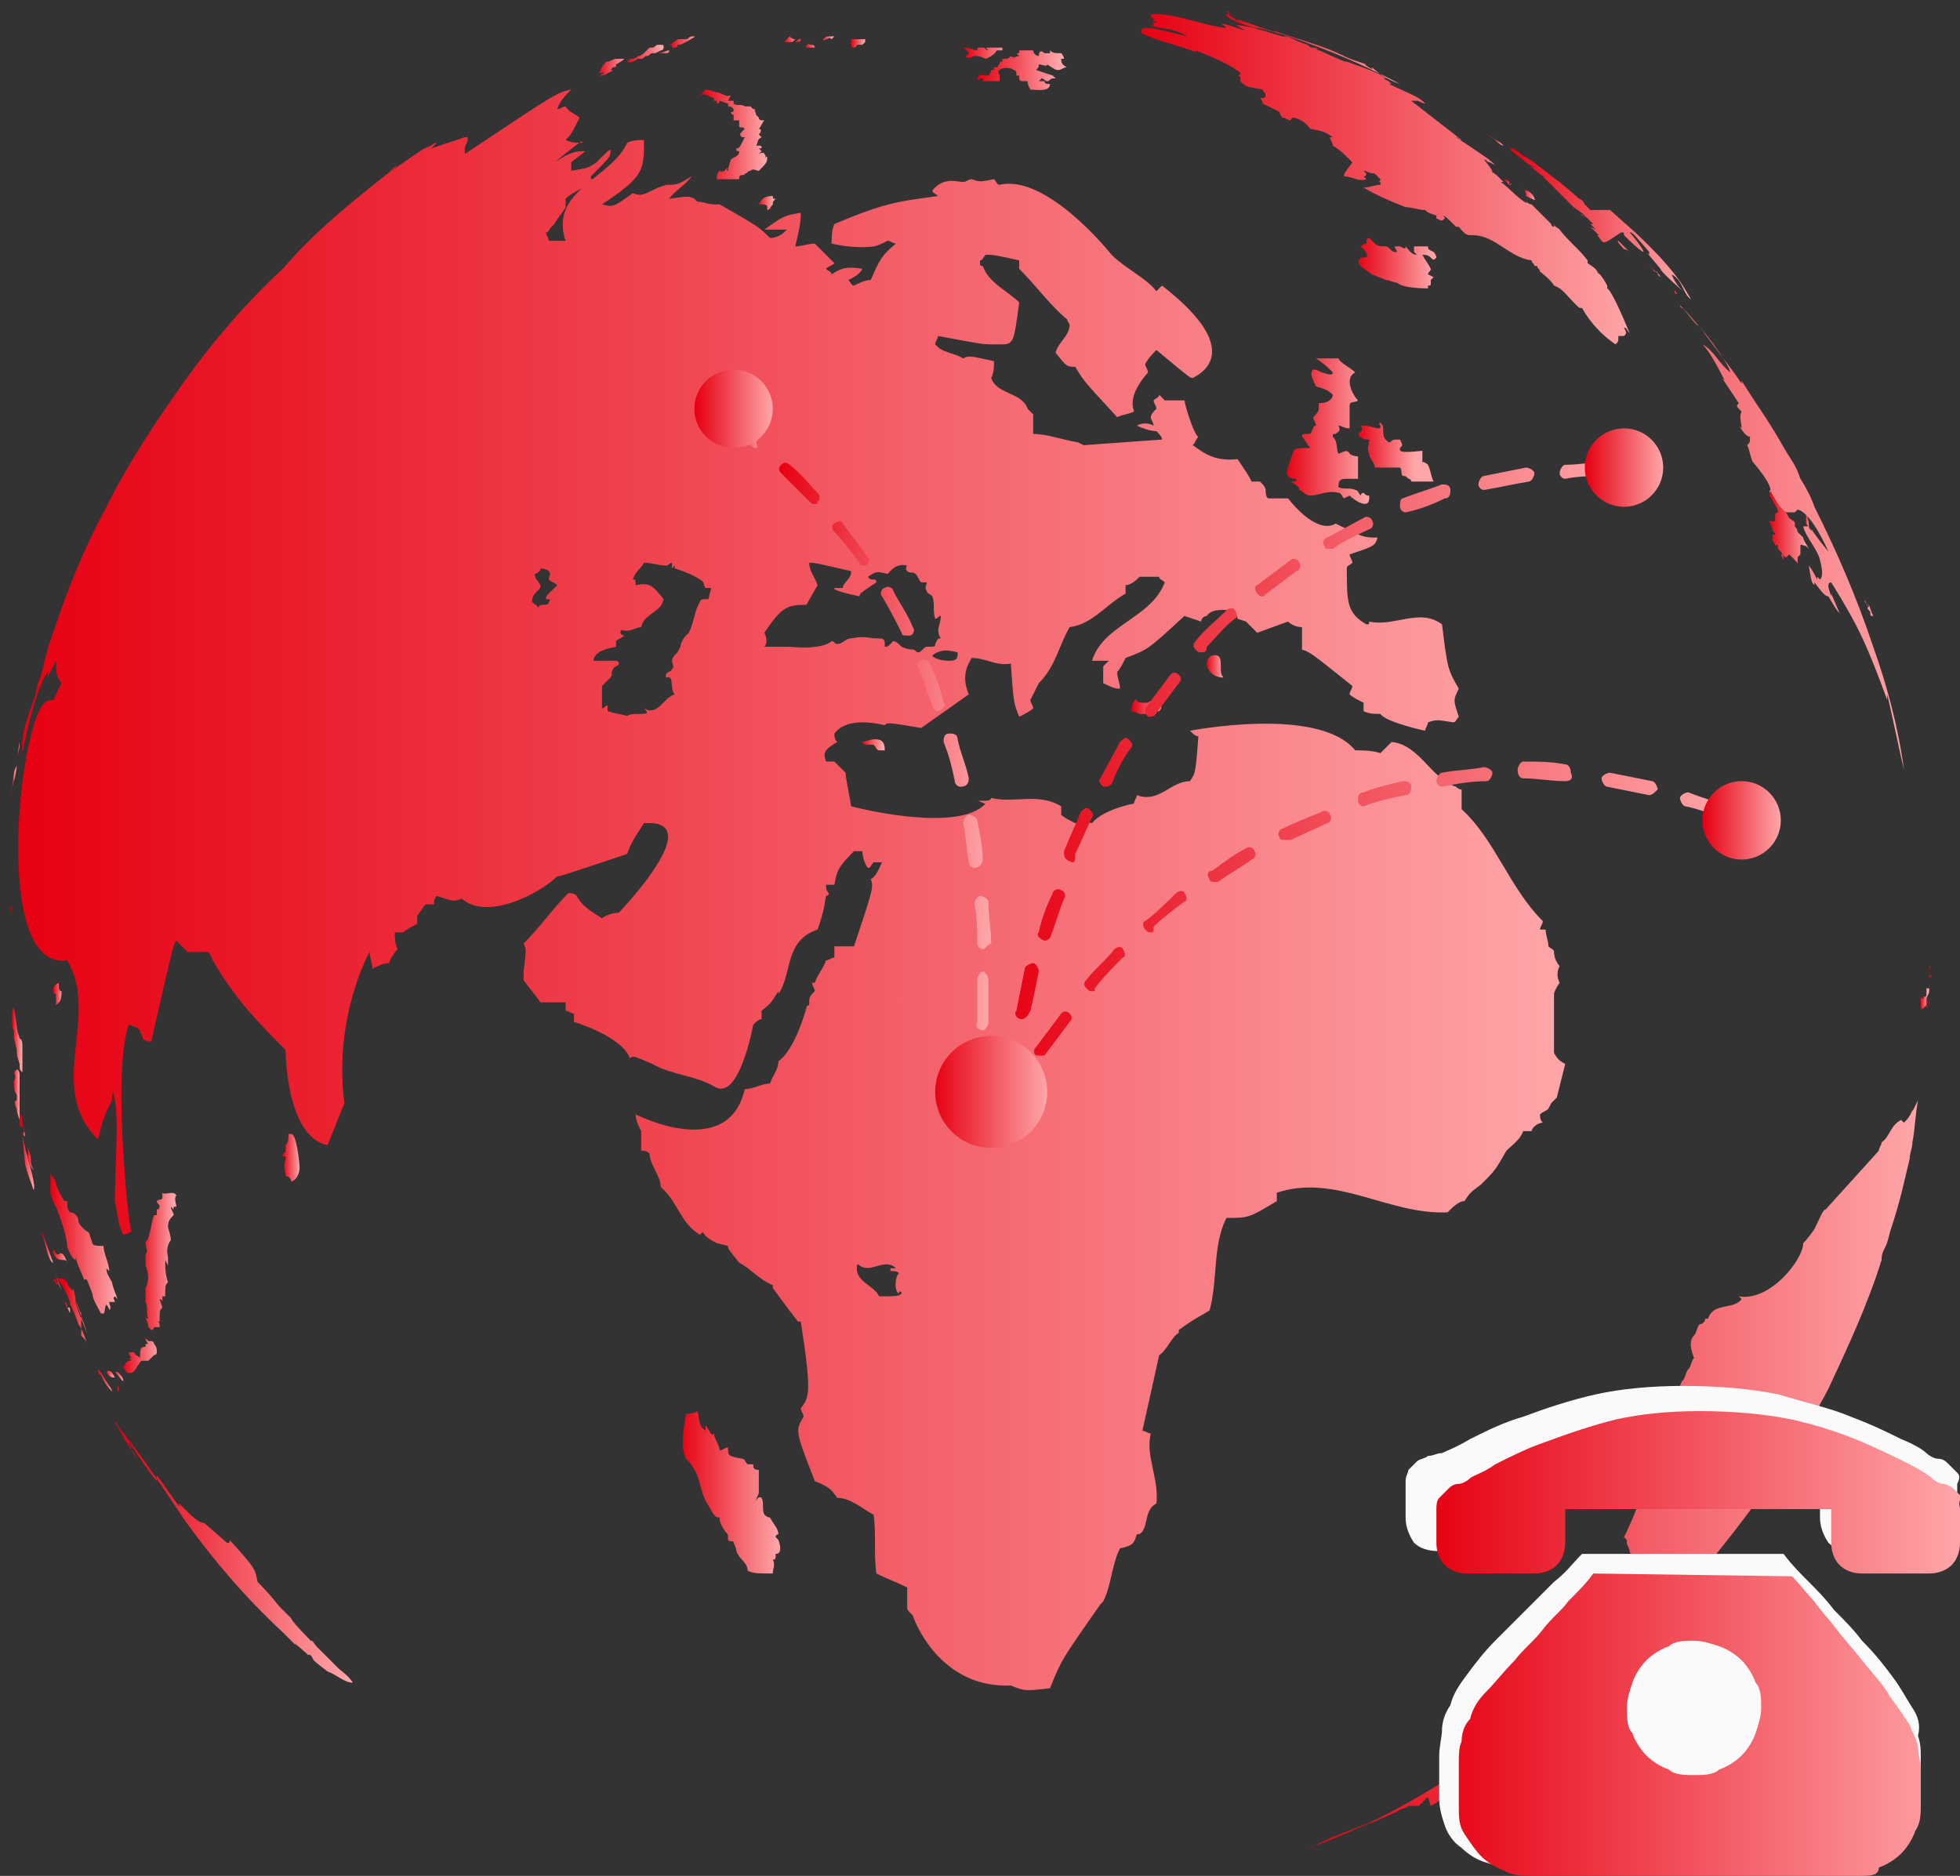 <?xml version="1.0" encoding="utf-8"?>
<!-- Generator: Adobe Illustrator 22.0.0, SVG Export Plug-In . SVG Version: 6.00 Build 0)  -->
<svg version="1.1" id="图层_1" xmlns="http://www.w3.org/2000/svg" xmlns:xlink="http://www.w3.org/1999/xlink" x="0px" y="0px"
	 viewBox="0 0 70 67" style="enable-background:new 0 0 70 67;" xml:space="preserve">
<rect x="0" y="0" width="70" height="67" fill="#333333" stroke="none"/>
<style type="text/css">
	.st0{fill:url(#SVGID_1_);}
	.st1{fill:url(#SVGID_2_);}
	.st2{fill:url(#SVGID_3_);}
	.st3{fill:url(#SVGID_4_);}
	.st4{fill:url(#SVGID_5_);}
	.st5{fill:url(#SVGID_6_);}
	.st6{fill:url(#SVGID_7_);}
	.st7{fill:url(#SVGID_8_);}
	.st8{fill:url(#SVGID_9_);}
	.st9{fill:url(#SVGID_10_);}
	.st10{fill:url(#SVGID_11_);}
	.st11{fill:url(#SVGID_12_);}
	.st12{fill:url(#SVGID_13_);}
	.st13{fill:url(#SVGID_14_);}
	.st14{fill:url(#SVGID_15_);}
	.st15{fill:url(#SVGID_16_);}
	.st16{fill:url(#SVGID_17_);}
	.st17{fill:url(#SVGID_18_);}
	.st18{fill:url(#SVGID_19_);}
	.st19{fill:url(#SVGID_20_);}
	.st20{fill:url(#SVGID_21_);}
	.st21{fill:url(#SVGID_22_);}
	.st22{fill:url(#SVGID_23_);}
	.st23{fill:url(#SVGID_24_);}
	.st24{fill:url(#SVGID_25_);}
	.st25{fill:url(#SVGID_26_);}
	.st26{fill:url(#SVGID_27_);}
	.st27{fill:url(#SVGID_28_);}
	.st28{fill:url(#SVGID_29_);}
	.st29{fill:url(#SVGID_30_);}
	.st30{fill:url(#SVGID_31_);}
	.st31{fill:url(#SVGID_32_);}
	.st32{fill:url(#SVGID_33_);}
	.st33{fill:url(#SVGID_34_);}
	.st34{fill:url(#SVGID_35_);}
	.st35{fill:url(#SVGID_36_);}
	.st36{fill:url(#SVGID_37_);}
	.st37{fill:url(#SVGID_38_);}
	.st38{fill:url(#SVGID_39_);}
	.st39{fill:url(#SVGID_40_);}
	.st40{fill:url(#SVGID_41_);}
	.st41{fill:url(#SVGID_42_);}
	.st42{fill:url(#SVGID_43_);}
	.st43{fill:url(#SVGID_44_);}
	.st44{fill:url(#SVGID_45_);}
	.st45{fill:url(#SVGID_46_);}
	.st46{fill:url(#SVGID_47_);}
	.st47{fill:url(#SVGID_48_);}
	.st48{fill:url(#SVGID_49_);}
	.st49{fill:url(#SVGID_50_);}
	.st50{fill:url(#SVGID_51_);}
	.st51{fill:url(#SVGID_52_);}
	.st52{fill:url(#SVGID_53_);}
	.st53{fill:url(#SVGID_54_);}
	.st54{fill:url(#SVGID_55_);}
	.st55{fill:url(#SVGID_56_);}
	.st56{fill:url(#SVGID_57_);}
	.st57{fill:url(#SVGID_58_);}
	.st58{fill:url(#SVGID_59_);}
	.st59{fill:url(#SVGID_60_);}
	.st60{fill:url(#SVGID_61_);}
	.st61{fill:url(#SVGID_62_);}
	.st62{fill:url(#SVGID_63_);}
	.st63{fill:url(#SVGID_64_);}
	.st64{fill:url(#SVGID_65_);}
	.st65{fill:url(#SVGID_66_);}
	.st66{fill:url(#SVGID_67_);}
	.st67{fill:url(#SVGID_68_);}
	.st68{fill:url(#SVGID_69_);}
	.st69{fill:url(#SVGID_70_);}
	.st70{fill:url(#SVGID_71_);}
	.st71{fill:url(#SVGID_72_);}
	.st72{fill:url(#SVGID_73_);}
	.st73{fill:url(#SVGID_74_);}
	.st74{fill:url(#SVGID_75_);}
	.st75{fill:url(#SVGID_76_);}
	.st76{fill:#FAFAFA;}
	.st77{fill:url(#SVGID_77_);}
</style>
<g>
	<g>
		<linearGradient id="SVGID_1_" gradientUnits="userSpaceOnUse" x1="29.342" y1="1.338" x2="29.701" y2="1.338">
			<stop  offset="0" style="stop-color:#E60012"/>
			<stop  offset="1" style="stop-color:#FEA6A9"/>
		</linearGradient>
		<path class="st0" d="M29.4,1.4C29.4,1.4,29.3,1.4,29.4,1.4c0,0.1,0.1,0,0.1,0c0.1,0,0.1-0.1,0.2,0c0.1,0,0.1,0,0.1,0c0,0,0,0,0,0
			c0,0-0.1,0-0.1,0c0,0,0.1-0.1,0.1-0.1c0,0,0,0,0,0c0,0,0,0,0,0c0,0,0,0,0,0c0,0,0,0-0.1,0C29.5,1.3,29.5,1.3,29.4,1.4
			C29.4,1.4,29.4,1.4,29.4,1.4"/>
		<linearGradient id="SVGID_2_" gradientUnits="userSpaceOnUse" x1="23.912" y1="1.451" x2="24.88" y2="1.451">
			<stop  offset="0" style="stop-color:#E60012"/>
			<stop  offset="1" style="stop-color:#FEA6A9"/>
		</linearGradient>
		<path class="st1" d="M23.9,1.6C23.9,1.6,23.9,1.6,23.9,1.6c0.1,0,0.1,0,0.1,0C24,1.6,24,1.6,23.9,1.6C24,1.6,24,1.6,24,1.7
			c0,0,0.1,0,0.1,0c0,0,0,0,0,0c0,0,0.1,0,0.1-0.1c0,0,0.1,0,0.1,0c0,0,0.6-0.3,0.5-0.3c0,0,0,0-0.1,0c-0.1,0-0.1,0.1-0.2,0.1
			c0,0,0,0-0.1,0c0,0,0,0,0,0c-0.1,0-0.1,0-0.1,0c0,0,0,0,0,0c-0.1,0-0.1,0-0.1,0C24.2,1.4,24.1,1.5,23.9,1.6"/>
		<linearGradient id="SVGID_3_" gradientUnits="userSpaceOnUse" x1="28.011" y1="1.415" x2="28.457" y2="1.415">
			<stop  offset="0" style="stop-color:#E60012"/>
			<stop  offset="1" style="stop-color:#FEA6A9"/>
		</linearGradient>
		<path class="st2" d="M28.2,1.3c0,0-0.1,0.1-0.2,0.2c0,0,0,0,0.1,0c0,0,0,0,0,0c0.1,0,0.2,0,0.2,0c0,0,0.1-0.1,0.1-0.1
			c-0.1,0-0.1,0-0.1,0C28.4,1.4,28.3,1.4,28.2,1.3C28.2,1.4,28.2,1.4,28.2,1.3C28.2,1.4,28.2,1.4,28.2,1.3
			C28.3,1.3,28.3,1.3,28.2,1.3C28.3,1.3,28.3,1.3,28.2,1.3C28.2,1.3,28.2,1.3,28.2,1.3"/>
		<linearGradient id="SVGID_4_" gradientUnits="userSpaceOnUse" x1="30.397" y1="1.536" x2="30.863" y2="1.536">
			<stop  offset="0" style="stop-color:#E60012"/>
			<stop  offset="1" style="stop-color:#FEA6A9"/>
		</linearGradient>
		<path class="st3" d="M30.4,1.4C30.4,1.5,30.4,1.5,30.4,1.4C30.4,1.5,30.4,1.5,30.4,1.4c0,0.1,0,0.2,0,0.2c0,0,0,0.1,0.1,0.1
			c0,0,0.1,0,0.1-0.1c0,0,0,0,0.1,0c0,0,0.1,0,0.1,0c0,0,0.1-0.1,0.1-0.1c0,0,0,0,0-0.1c0,0,0,0-0.1,0c-0.1,0-0.1,0-0.1,0
			c0,0,0,0,0,0C30.6,1.4,30.5,1.4,30.4,1.4C30.4,1.4,30.4,1.4,30.4,1.4"/>
		<linearGradient id="SVGID_5_" gradientUnits="userSpaceOnUse" x1="28.398" y1="1.464" x2="28.795" y2="1.464">
			<stop  offset="0" style="stop-color:#E60012"/>
			<stop  offset="1" style="stop-color:#FEA6A9"/>
		</linearGradient>
		<path class="st4" d="M28.4,1.5C28.4,1.5,28.4,1.5,28.4,1.5C28.4,1.5,28.4,1.5,28.4,1.5C28.4,1.5,28.4,1.5,28.4,1.5
			C28.4,1.5,28.4,1.5,28.4,1.5C28.5,1.5,28.5,1.5,28.4,1.5C28.5,1.5,28.5,1.5,28.4,1.5C28.5,1.5,28.5,1.5,28.4,1.5
			c0.1,0,0.1,0,0.1,0c0,0,0,0,0,0s0,0,0,0c0,0,0,0,0,0s0,0,0,0c0,0,0,0,0,0c0,0,0,0,0,0c0,0,0,0,0,0c0,0,0,0,0,0c0,0,0,0,0,0
			c0.1,0,0.1-0.1,0.1-0.1c0,0-0.1,0-0.1,0c0,0,0,0,0,0c-0.1,0-0.1,0-0.1,0C28.6,1.4,28.5,1.4,28.4,1.5"/>
		<linearGradient id="SVGID_6_" gradientUnits="userSpaceOnUse" x1="28.756" y1="1.663" x2="29.176" y2="1.663">
			<stop  offset="0" style="stop-color:#E60012"/>
			<stop  offset="1" style="stop-color:#FEA6A9"/>
		</linearGradient>
		<path class="st5" d="M28.8,1.6C28.8,1.6,28.8,1.6,28.8,1.6c0,0.1,0,0.1-0.1,0.1c0.1,0,0.2,0,0.3,0c0.1,0,0.1,0,0.1,0
			c0,0,0-0.1-0.1-0.1c-0.1,0-0.1,0-0.1-0.1C28.9,1.6,28.8,1.6,28.8,1.6"/>
		<linearGradient id="SVGID_7_" gradientUnits="userSpaceOnUse" x1="22.37" y1="1.998" x2="23.605" y2="1.998">
			<stop  offset="0" style="stop-color:#E60012"/>
			<stop  offset="1" style="stop-color:#FEA6A9"/>
		</linearGradient>
		<path class="st6" d="M22.5,2.1c-0.1,0.1-0.1,0.1-0.1,0.1c0,0,0,0,0,0c0.2,0.1,0.3-0.1,0.4-0.1c0,0,0,0,0,0c0,0,0,0,0,0
			c0,0,0,0,0.1,0c0.1,0,0.1-0.1,0.2-0.1c0,0,0,0,0,0c0,0,0,0,0,0c0.1,0,0.1-0.1,0.2-0.1c0,0,0.1,0,0.1,0c0,0,0,0,0,0
			c0,0,0.2-0.1,0.2-0.1c0,0,0,0,0,0c0,0,0.1,0,0.1-0.1c0-0.1,0-0.1-0.1-0.1c0,0,0,0-0.1,0c-0.1,0-0.1,0.1-0.2,0.1
			c-0.1,0-0.1,0-0.1,0c0,0,0,0,0,0c0,0,0,0,0,0C23,1.9,22.9,2,22.8,2C22.7,2.1,22.6,2.1,22.5,2.1"/>
		<linearGradient id="SVGID_8_" gradientUnits="userSpaceOnUse" x1="23.485" y1="1.899" x2="23.905" y2="1.899">
			<stop  offset="0" style="stop-color:#E60012"/>
			<stop  offset="1" style="stop-color:#FEA6A9"/>
		</linearGradient>
		<path class="st7" d="M23.5,1.9C23.5,1.9,23.5,1.9,23.5,1.9C23.5,1.9,23.5,1.9,23.5,1.9C23.6,1.9,23.6,1.9,23.5,1.9
			C23.6,1.9,23.6,1.9,23.5,1.9C23.6,1.9,23.6,1.9,23.5,1.9C23.5,2,23.5,2,23.5,1.9c0.2,0,0.2,0,0.3,0c0.1,0,0.1-0.1,0.1-0.1
			c0,0,0,0,0,0C23.8,1.8,23.6,1.9,23.5,1.9"/>
		<linearGradient id="SVGID_9_" gradientUnits="userSpaceOnUse" x1="21.328" y1="2.361" x2="22.35" y2="2.361">
			<stop  offset="0" style="stop-color:#E60012"/>
			<stop  offset="1" style="stop-color:#FEA6A9"/>
		</linearGradient>
		<path class="st8" d="M21.5,2.4C21.4,2.4,21.4,2.4,21.5,2.4C21.4,2.5,21.5,2.4,21.5,2.4C21.5,2.4,21.5,2.4,21.5,2.4
			C21.5,2.4,21.5,2.4,21.5,2.4c-0.1,0.2-0.1,0.2-0.1,0.2c0,0,0.2,0,0.2,0c0,0,0,0-0.2,0.1c0.1,0,0.1,0,0.1,0c0,0,0,0,0,0
			c0,0,0,0,0,0c0.1,0,0.4-0.2,0.4-0.2c0,0,0,0-0.1,0c0,0,0,0,0.1-0.1c0.1,0,0.1,0,0.1-0.1c0,0,0,0,0,0c0,0,0,0,0,0
			c0,0,0.2-0.1,0.3-0.2c0,0,0,0-0.1,0c-0.1,0-0.1,0-0.2,0c-0.1,0-0.1,0.1-0.2,0.1c0.1,0,0.1-0.1,0.2-0.1c-0.1,0-0.2,0.1-0.3,0.1
			c0,0,0,0,0,0c0,0,0,0,0,0c0,0-0.1,0-0.1,0.1c0,0-0.1,0-0.1,0C21.6,2.3,21.5,2.4,21.5,2.4"/>
		<linearGradient id="SVGID_10_" gradientUnits="userSpaceOnUse" x1="25.037" y1="4.78" x2="27.295" y2="4.78">
			<stop  offset="0" style="stop-color:#E60012"/>
			<stop  offset="1" style="stop-color:#FEA6A9"/>
		</linearGradient>
		<path class="st9" d="M25.2,3.2c-0.1,0.1-0.1,0.1-0.2,0.2c0.2-0.1,0.4,0.1,0.5,0.1c0,0,0,0.1,0,0.1c0,0,0.1,0,0.1,0
			c0,0,0,0.1,0,0.1c0.1,0,0.1-0.1,0.1-0.1c0,0,0.3,0.1,0.3,0.1c0,0,0,0,0,0.1c0,0,0,0,0,0c0.1,0,0.1,0,0.2,0.1c0,0.1,0,0.1-0.1,0.1
			c0,0.1,0.1,0.1,0.1,0.1c0,0.2,0,0.2,0,0.2c0.1,0,0.1,0,0.2,0c0,0,0,0.1,0,0.1c0,0,0,0,0,0c0,0,0,0.1,0,0.1c0,0.1,0.1,0,0.2,0.1
			c-0.2,0.2-0.2,0.2-0.1,0.3c0,0,0,0,0.1,0c-0.2,0.4-0.2,0.4-0.3,0.4c0,0.1,0,0.1,0.1,0.1c0,0.2-0.2,0.2-0.3,0.3c0,0,0,0,0,0
			c0,0,0,0,0,0l0,0l0,0l0,0l0,0h0l0,0h0h0C26,6,26,6.1,26,6.1c-0.1,0,0-0.1,0-0.1c-0.1,0-0.1,0.2-0.3,0.1c-0.1,0.1-0.1,0.2-0.1,0.3
			c0,0,0.1,0,0.1,0c0,0,0.1,0,0.1,0c0,0,0.1,0,0.1,0c0,0,0.1,0,0.1,0c0,0,0.1,0,0.1,0c0,0,0.1,0,0.1,0c0,0,0.1,0,0.1,0
			c0,0,0.1,0,0.1,0c0,0,0-0.1,0-0.1c0.1-0.1,0.2,0,0.2-0.1c0.1,0,0.1-0.1,0.2-0.1c0.1-0.1,0.2,0,0.3,0c0.3-0.3,0.3-0.3,0.3-0.5
			c-0.1,0-0.1,0.1-0.1,0.1c0,0,0,0,0,0c0-0.1,0.1-0.1,0-0.2c0,0,0-0.1-0.2,0c0,0,0,0,0.1-0.1c0,0,0,0-0.1-0.1c0,0,0,0,0.1,0
			c0-0.1,0-0.1-0.2-0.1c0.1-0.1,0-0.2,0.2-0.3c0,0,0,0-0.1-0.1c0.1-0.1,0.1-0.2,0-0.2c0.1-0.1,0.1-0.2,0.2-0.3c-0.1,0-0.2,0-0.2-0.1
			c-0.1-0.1-0.1-0.1-0.1-0.1c0,0,0,0,0,0c0,0,0-0.1,0.1-0.1c0,0,0,0,0,0c0,0-0.1,0-0.1,0.1c0-0.1-0.1-0.2,0-0.2c-0.1,0-0.1,0-0.1,0
			c0,0-0.1-0.1-0.1-0.1c-0.1,0-0.2,0-0.2,0c0,0,0,0,0,0c0,0,0,0,0,0c0,0,0,0-0.1,0.1c0,0,0,0,0,0c0,0,0.1-0.1,0.1-0.1
			c-0.1-0.1-0.3,0-0.4-0.1c0,0,0,0,0-0.1c0,0,0,0-0.2,0c0,0,0,0,0.1-0.2c-0.2,0.1-0.3-0.1-0.5-0.1C25.3,3.2,25.2,3.2,25.2,3.2"/>
		<linearGradient id="SVGID_11_" gradientUnits="userSpaceOnUse" x1="53.154" y1="5.033" x2="53.752" y2="5.033">
			<stop  offset="0" style="stop-color:#E60012"/>
			<stop  offset="1" style="stop-color:#FEA6A9"/>
		</linearGradient>
		<path class="st10" d="M53.4,5c0.1,0.1,0.2,0.2,0.3,0.2c0,0,0,0-0.1-0.1c-0.2-0.1-0.3-0.2-0.5-0.3C53.2,4.9,53.3,4.9,53.4,5"/>
		<linearGradient id="SVGID_12_" gradientUnits="userSpaceOnUse" x1="53.772" y1="6.478" x2="54.019" y2="6.478">
			<stop  offset="0" style="stop-color:#E60012"/>
			<stop  offset="1" style="stop-color:#FEA6A9"/>
		</linearGradient>
		<path class="st11" d="M53.9,6.6C54,6.6,54,6.6,53.9,6.6C54,6.6,54,6.5,53.9,6.6c0-0.1,0-0.1,0-0.1c0,0,0,0,0,0
			c-0.1-0.1-0.1-0.1-0.2-0.1C53.7,6.4,53.9,6.6,53.9,6.6C53.9,6.6,53.9,6.6,53.9,6.6"/>
		<linearGradient id="SVGID_13_" gradientUnits="userSpaceOnUse" x1="54.365" y1="6.922" x2="54.8" y2="6.922">
			<stop  offset="0" style="stop-color:#E60012"/>
			<stop  offset="1" style="stop-color:#FEA6A9"/>
		</linearGradient>
		<path class="st12" d="M54.5,7c0.2,0.1,0.4,0.2,0.3,0.1c0-0.1-0.2-0.3-0.3-0.3c0,0-0.1,0-0.1-0.1C54.5,6.9,54.5,6.9,54.5,7
			C54.4,7,54.4,7,54.5,7"/>
		<linearGradient id="SVGID_14_" gradientUnits="userSpaceOnUse" x1="27.058" y1="7.264" x2="27.596" y2="7.264">
			<stop  offset="0" style="stop-color:#E60012"/>
			<stop  offset="1" style="stop-color:#FEA6A9"/>
		</linearGradient>
		<path class="st13" d="M27.1,7.3c0.3,0,0.3,0,0.3,0.2c0.1,0,0.1-0.1,0.2-0.2c0-0.1,0-0.1,0.1-0.2c-0.1,0-0.1,0-0.1-0.1
			C27.3,7,27.2,7.1,27.1,7.3C27.1,7.3,27.1,7.3,27.1,7.3"/>
		<linearGradient id="SVGID_15_" gradientUnits="userSpaceOnUse" x1="56.97" y1="7.96" x2="57.532" y2="7.96">
			<stop  offset="0" style="stop-color:#E60012"/>
			<stop  offset="1" style="stop-color:#FEA6A9"/>
		</linearGradient>
		<path class="st14" d="M57.4,8.1c0,0,0.1,0.1,0.1,0.1c0,0,0,0,0,0c0,0-0.6-0.5-0.6-0.5c0,0,0,0,0.1,0.1c0,0,0,0-0.1,0
			C57.1,7.8,57.4,8.1,57.4,8.1"/>
		<linearGradient id="SVGID_16_" gradientUnits="userSpaceOnUse" x1="58.764" y1="9.633" x2="59.291" y2="9.633">
			<stop  offset="0" style="stop-color:#E60012"/>
			<stop  offset="1" style="stop-color:#FEA6A9"/>
		</linearGradient>
		<path class="st15" d="M59.1,9.7C59.2,9.8,59.2,9.8,59.1,9.7C59.2,9.8,59.2,9.8,59.1,9.7c0.1,0,0.1,0,0.1,0.1c0,0,0.1,0.1,0.1,0.1
			c0-0.1-0.2-0.2-0.5-0.5C58.9,9.5,59,9.6,59.1,9.7"/>
		<linearGradient id="SVGID_17_" gradientUnits="userSpaceOnUse" x1="59.749" y1="10.479" x2="59.934" y2="10.479">
			<stop  offset="0" style="stop-color:#E60012"/>
			<stop  offset="1" style="stop-color:#FEA6A9"/>
		</linearGradient>
		<path class="st16" d="M59.9,10.5C59.9,10.5,59.9,10.6,59.9,10.5C59.9,10.6,59.9,10.5,59.9,10.5C59.9,10.5,59.9,10.6,59.9,10.5
			c0,0-0.1-0.1-0.1-0.2C59.8,10.4,59.8,10.5,59.9,10.5"/>
		<linearGradient id="SVGID_18_" gradientUnits="userSpaceOnUse" x1="48.461" y1="16.235" x2="50.502" y2="16.235">
			<stop  offset="0" style="stop-color:#E60012"/>
			<stop  offset="1" style="stop-color:#FEA6A9"/>
		</linearGradient>
		<path class="st17" d="M48.5,15.5c0.1,0.2,0.3,0.2,0.4,0.2c0,0.2-0.1,0.3,0,0.5c0,0.2,0.2,0.3,0.2,0.5c0,0,0,0,0.1,0c0,0,0,0,0.1,0
			c0,0,0,0,0.1,0s0,0,0.1,0c0,0,0,0,0.1,0s0,0,0.1,0s0,0,0.1,0c0,0,0,0,0.1,0c0,0,0,0,0,0c0,0,0,0,0,0c0,0,0,0,0,0h0h0c0,0,0,0,0,0
			c0,0,0,0,0,0h0c0,0,0.1,0,0.1,0c0.1,0.1,0,0.2,0.1,0.3c0.1,0,0.1,0,0.2,0.1c0.1,0,0.1,0.1,0.1,0.1c0,0,0,0,0.1,0s0,0,0.1,0
			c0,0,0,0,0.1,0c0,0,0,0,0.1,0c0,0,0,0,0.1,0c0,0,0,0,0.1,0c0,0,0,0,0.1,0c0,0,0,0,0.1,0c-0.1-0.2-0.1-0.4-0.2-0.6
			c0,0-0.1-0.1-0.2-0.1c0,0,0-0.1,0-0.1c0-0.1,0-0.1,0-0.2c0,0,0-0.1,0-0.1C49.9,16.2,50,16.1,50,16c0.1-0.1,0.1-0.1,0-0.3
			c-0.1,0-0.1,0-0.2,0c-0.1,0-0.1,0.1-0.2,0.1c-0.1-0.1-0.2-0.1-0.2-0.4c0-0.2,0-0.2-0.1-0.3c0,0,0,0,0,0c0,0-0.1,0,0,0.1
			c0,0.1,0,0.1-0.1,0.1c-0.4-0.1-0.4-0.1-0.5-0.1c0,0,0,0,0,0c0,0,0,0-0.1,0C48.7,15.4,48.6,15.4,48.5,15.5
			C48.5,15.5,48.5,15.5,48.5,15.5"/>
		<linearGradient id="SVGID_19_" gradientUnits="userSpaceOnUse" x1="63.16" y1="18.796" x2="64.582" y2="18.796">
			<stop  offset="0" style="stop-color:#E60012"/>
			<stop  offset="1" style="stop-color:#FEA6A9"/>
		</linearGradient>
		<path class="st18" d="M63.5,19.6c0.1,0.1,0.2,0.2,0.2,0.4c0,0,0,0-0.1-0.2c0.1,0,0.1,0.1,0.2,0.1c0,0,0,0,0.1-0.1
			c0.1,0.1,0.1,0.1,0.2,0.2c0.1,0.1,0.1,0.1,0.1,0.2c0,0,0,0,0,0c0,0,0-0.1,0-0.2c0,0,0-0.1,0-0.1c0,0,0.1-0.1,0.1-0.1
			c0-0.1,0-0.2,0-0.3c0,0,0,0,0,0c0-0.1,0.1,0,0.2,0c0.1,0.1,0.1,0.1,0.1,0.1c-0.1-0.2-0.2-0.3-0.2-0.4c0,0,0,0,0,0c0,0,0,0-0.1-0.1
			c-0.1-0.1-0.1-0.1-0.1-0.1c0,0,0,0,0,0c0,0,0-0.1-0.1-0.2c0,0,0,0,0-0.1c0-0.1-0.1-0.1-0.2-0.2c-0.1-0.2-0.2-0.3-0.3-0.5
			c0,0,0-0.1-0.1-0.1c0,0,0,0,0,0c0,0,0,0,0,0c-0.1-0.1-0.1-0.2-0.1-0.2c-0.1-0.1-0.2-0.1-0.2-0.2c0,0.1,0,0.1,0,0.2
			c0.3,0.5,0.3,0.5,0.3,0.6c0,0-0.1,0-0.1,0.1c0,0,0,0.1,0,0.1c0,0.2-0.1,0.1-0.2,0.1c0,0.1,0.1,0.2,0.1,0.3c0,0.1,0.1,0.1,0.1,0.2
			c0,0-0.1,0-0.1,0c0,0,0,0.1,0,0.2c0.1,0.1,0.1,0.2,0.1,0.2c0,0,0,0,0,0c0,0,0,0,0,0C63.5,19.4,63.5,19.5,63.5,19.6"/>
		<linearGradient id="SVGID_20_" gradientUnits="userSpaceOnUse" x1="64.45" y1="18.535" x2="64.613" y2="18.535">
			<stop  offset="0" style="stop-color:#E60012"/>
			<stop  offset="1" style="stop-color:#FEA6A9"/>
		</linearGradient>
		<path class="st19" d="M64.5,18.7c0.1,0.1,0.1,0.2,0.1,0.1c0-0.1,0-0.2-0.1-0.5c0,0,0,0,0,0c0,0,0,0.1,0,0.2
			C64.5,18.6,64.5,18.6,64.5,18.7C64.5,18.6,64.5,18.6,64.5,18.7"/>
		<linearGradient id="SVGID_21_" gradientUnits="userSpaceOnUse" x1="0.599" y1="26.85" x2="0.719" y2="26.85">
			<stop  offset="0" style="stop-color:#E60012"/>
			<stop  offset="1" style="stop-color:#FEA6A9"/>
		</linearGradient>
		<path class="st20" d="M0.6,27.1C0.6,27.1,0.6,27.1,0.6,27.1c0,0,0.1-0.6,0.1-0.6c0,0,0,0.1,0,0.1C0.7,26.8,0.6,27,0.6,27.1"/>
		<linearGradient id="SVGID_22_" gradientUnits="userSpaceOnUse" x1="43.08" y1="23.779" x2="43.683" y2="23.779">
			<stop  offset="0" style="stop-color:#E60012"/>
			<stop  offset="1" style="stop-color:#FEA6A9"/>
		</linearGradient>
		<path class="st21" d="M43.1,23.7c0,0.2,0.2,0.5,0.6,0.5c-0.1-0.1-0.1-0.2-0.1-0.4c0-0.2,0-0.4-0.2-0.4
			C43.1,23.4,43.1,23.7,43.1,23.7"/>
		<linearGradient id="SVGID_23_" gradientUnits="userSpaceOnUse" x1="40.435" y1="25.213" x2="41.57" y2="25.213">
			<stop  offset="0" style="stop-color:#E60012"/>
			<stop  offset="1" style="stop-color:#FEA6A9"/>
		</linearGradient>
		<path class="st22" d="M40.4,25.4C40.4,25.5,40.4,25.5,40.4,25.4c0,0,0.1,0,0.3,0.1c0.2,0,0.3,0,0.3,0c0,0,0-0.1,0-0.1
			c0,0,0.1,0,0.2,0c0.1,0,0.2,0,0.2,0c0.1-0.1,0.1-0.2,0-0.3c-0.1-0.1-0.3-0.1-0.4,0c-0.3,0-0.4,0-0.4-0.1
			C40.6,24.9,40.4,25.1,40.4,25.4"/>
		<linearGradient id="SVGID_24_" gradientUnits="userSpaceOnUse" x1="30.773" y1="26.643" x2="31.499" y2="26.643">
			<stop  offset="0" style="stop-color:#E60012"/>
			<stop  offset="1" style="stop-color:#FEA6A9"/>
		</linearGradient>
		<path class="st23" d="M30.8,26.5c0,0.1,0.2,0.1,0.4,0.1c0.1,0.1,0.1,0.2,0.2,0.2c0,0,0.1,0,0.2,0c0-0.3-0.1-0.4-0.4-0.4
			C30.8,26.5,30.8,26.5,30.8,26.5"/>
		<linearGradient id="SVGID_25_" gradientUnits="userSpaceOnUse" x1="0.369" y1="27.886" x2="0.573" y2="27.886">
			<stop  offset="0" style="stop-color:#E60012"/>
			<stop  offset="1" style="stop-color:#FEA6A9"/>
		</linearGradient>
		<path class="st24" d="M0.5,27.6c0,0-0.1,0.8-0.1,0.8c0,0,0,0,0,0c0,0,0,0,0,0c0-0.2,0.1-0.5,0.1-0.6c0,0,0,0,0,0.1
			c0.1-0.4,0.1-0.6,0.1-0.6C0.6,27.4,0.5,27.5,0.5,27.6"/>
		<linearGradient id="SVGID_26_" gradientUnits="userSpaceOnUse" x1="0.424" y1="32.919" x2="0.547" y2="32.919">
			<stop  offset="0" style="stop-color:#E60012"/>
			<stop  offset="1" style="stop-color:#FEA6A9"/>
		</linearGradient>
		<path class="st25" d="M0.4,32.7c0,0.2,0,0.2,0,0.3c0,0.1,0,0.2,0,0.5c0,0,0,0,0,0c0,0,0,0,0,0c0,0,0,0,0,0c0,0,0,0,0,0
			c0,0,0,0,0,0s0,0,0,0c0,0,0,0,0,0s0,0,0,0c0-0.2,0-0.4,0-0.6c0-0.2,0-0.2,0-0.3c0,0,0,0,0,0c0-0.1,0-0.2-0.1-0.2
			C0.5,32.4,0.4,32.4,0.4,32.7"/>
		<linearGradient id="SVGID_27_" gradientUnits="userSpaceOnUse" x1="68.943" y1="34.387" x2="69.013" y2="34.387">
			<stop  offset="0" style="stop-color:#E60012"/>
			<stop  offset="1" style="stop-color:#FEA6A9"/>
		</linearGradient>
		<path class="st26" d="M68.9,34.8c0,0.1,0,0.1,0,0.1c0,0,0,0,0,0C69,34.9,69,34.9,68.9,34.8c0,0.1,0,0.1,0,0.2c0-0.1,0-0.8,0-0.8
			c0-0.1,0-0.2,0-0.4c0,0,0-0.1,0-0.1c0,0,0,0,0,0c0,0.2,0,0.4,0,0.7c0-0.1,0-0.1,0-0.1c0,0.1,0,0.2,0,0.2c0,0,0,0,0,0
			C69,34.5,68.9,34.5,68.9,34.8"/>
		<linearGradient id="SVGID_28_" gradientUnits="userSpaceOnUse" x1="68.582" y1="35.497" x2="68.85" y2="35.497">
			<stop  offset="0" style="stop-color:#E60012"/>
			<stop  offset="1" style="stop-color:#FEA6A9"/>
		</linearGradient>
		<path class="st27" d="M68.6,35.7c0,0.3,0,0.4,0.1,0.3c0,0,0.1-0.1,0.1-0.1c0,0,0-0.1,0-0.1c0,0,0,0,0-0.1c0-0.1,0.1-0.2,0.1-0.3
			c0-0.1,0-0.1,0-0.2c0,0,0,0.1,0,0.1c0,0-0.1,0-0.1,0c0,0,0,0,0,0.1c0,0.2,0,0.2-0.1,0.2c0,0,0,0,0-0.1c0,0,0,0,0,0.2
			C68.6,35.6,68.6,35.6,68.6,35.7c0-0.1,0-0.1,0-0.1C68.6,35.6,68.6,35.6,68.6,35.7"/>
		<linearGradient id="SVGID_29_" gradientUnits="userSpaceOnUse" x1="1.909" y1="35.544" x2="2.232" y2="35.544">
			<stop  offset="0" style="stop-color:#E60012"/>
			<stop  offset="1" style="stop-color:#FEA6A9"/>
		</linearGradient>
		<path class="st28" d="M1.9,35.3c0,0.1,0,0.2,0.1,0.2C2,35.7,2,35.7,2,35.9c0.1-0.1,0.2-0.1,0.2-0.5c-0.1,0-0.1-0.1-0.1-0.3
			c0,0,0,0,0,0c0,0,0,0,0,0c0,0,0,0,0,0c0,0,0,0,0,0c0,0,0,0,0,0s0,0,0,0c0,0,0,0,0,0c0,0,0,0,0,0c0,0,0,0,0,0c0,0,0,0,0,0s0,0,0,0
			c0,0,0,0,0,0s0,0,0,0c0,0,0,0,0,0c0,0,0,0,0,0s0,0,0,0C1.9,35.2,1.9,35.3,1.9,35.3"/>
		<linearGradient id="SVGID_30_" gradientUnits="userSpaceOnUse" x1="68.825" y1="35.864" x2="68.881" y2="35.864">
			<stop  offset="0" style="stop-color:#E60012"/>
			<stop  offset="1" style="stop-color:#FEA6A9"/>
		</linearGradient>
		<path class="st29" d="M68.8,35.9c0,0,0,0.1,0,0.1C68.8,36,68.9,35.9,68.8,35.9C68.9,35.9,68.9,35.9,68.8,35.9c0.1-0.1,0-0.2,0-0.2
			C68.9,35.7,68.8,35.7,68.8,35.9"/>
		<linearGradient id="SVGID_31_" gradientUnits="userSpaceOnUse" x1="68.933" y1="35.93" x2="68.961" y2="35.93">
			<stop  offset="0" style="stop-color:#E60012"/>
			<stop  offset="1" style="stop-color:#FEA6A9"/>
		</linearGradient>
		<path class="st30" d="M68.9,36C68.9,36,68.9,36,68.9,36C68.9,36.1,68.9,36,68.9,36C68.9,36,68.9,36,68.9,36
			C68.9,36.1,68.9,36.1,68.9,36c0,0.1,0,0.1,0-0.2c0,0,0,0,0,0c0,0,0,0,0,0C69,35.8,68.9,35.8,68.9,36"/>
		<linearGradient id="SVGID_32_" gradientUnits="userSpaceOnUse" x1="0.441" y1="37.085" x2="0.76" y2="37.085">
			<stop  offset="0" style="stop-color:#E60012"/>
			<stop  offset="1" style="stop-color:#FEA6A9"/>
		</linearGradient>
		<path class="st31" d="M0.5,36.8c0,0,0,0.1,0,0.2c0,0.1,0,0.1,0.1,0.5c0,0.2,0,0.2,0.1,0.5c0,0.2,0,0.2,0.1,0.3c0,0,0,0,0,0
			c0-0.1,0-0.2,0-0.3c0-0.2,0-0.4,0-0.6c0-0.1,0-0.3-0.1-0.3c0-0.1-0.1-0.2-0.1-0.5c0,0.1,0,0.1,0,0.1c0,0,0-0.1-0.1-0.7
			c0,0,0,0,0,0s0,0,0,0c0,0,0,0,0,0c0,0,0,0,0,0c0,0,0,0,0,0c0,0,0,0,0,0c0,0,0,0,0,0c0,0,0,0,0,0C0.4,36,0.4,36.8,0.5,36.8"/>
		<linearGradient id="SVGID_33_" gradientUnits="userSpaceOnUse" x1="0.46" y1="39.037" x2="0.694" y2="39.037">
			<stop  offset="0" style="stop-color:#E60012"/>
			<stop  offset="1" style="stop-color:#FEA6A9"/>
		</linearGradient>
		<path class="st32" d="M0.6,39.6C0.6,39.6,0.6,39.6,0.6,39.6c0,0.1,0,0.1,0.1,0.4c0-0.1,0-0.1,0-0.1c0,0,0,0,0,0.1
			c0-0.1,0-0.1,0-0.3c0-0.1,0-0.2,0-0.3c0,0,0,0,0-0.1c0-0.1,0-0.1,0-0.5c0-0.1,0-0.2,0-0.4c0,0,0-0.2-0.1-0.2c0,0,0,0-0.1,0.1
			c0.1,0.2,0,0.3,0,0.3c0,0,0,0,0,0.1c0,0.1,0,0.3,0.1,0.4c0,0.1,0,0.1,0,0.2C0.5,39.3,0.5,39.4,0.6,39.6
			C0.6,39.6,0.6,39.6,0.6,39.6"/>
		<linearGradient id="SVGID_34_" gradientUnits="userSpaceOnUse" x1="0.751" y1="38.956" x2="0.853" y2="38.956">
			<stop  offset="0" style="stop-color:#E60012"/>
			<stop  offset="1" style="stop-color:#FEA6A9"/>
		</linearGradient>
		<path class="st33" d="M0.8,38.8C0.8,38.9,0.8,38.9,0.8,38.8C0.8,38.9,0.8,38.9,0.8,38.8C0.8,38.9,0.8,38.9,0.8,38.8
			C0.8,38.9,0.8,38.9,0.8,38.8C0.8,38.9,0.8,38.9,0.8,38.8C0.8,38.9,0.8,38.9,0.8,38.8c0,0.1,0,0.1,0,0.1c0,0,0,0,0,0c0,0,0,0,0,0
			c0,0,0,0,0,0c0,0,0,0,0,0s0,0,0,0c0,0,0,0,0,0c0,0,0,0,0,0c0,0,0,0,0,0c0,0,0,0,0,0c0,0,0,0,0,0c0,0,0,0,0,0c0,0,0,0,0,0
			c0,0,0,0,0,0c0,0,0,0,0,0s0,0,0,0s0,0,0,0s0,0,0,0c0,0,0,0,0,0c0,0,0,0,0,0c0,0,0,0,0,0c0,0,0,0,0,0c0,0,0,0,0,0c0,0,0,0,0,0
			c0,0,0,0,0,0c0,0,0,0,0,0c0,0,0,0,0,0c0,0,0,0,0,0c0,0,0,0,0,0c0,0,0,0,0,0c0,0,0,0,0,0c0,0,0,0,0,0c0,0,0,0,0,0
			C0.8,39,0.8,38.9,0.8,38.8C0.8,38.9,0.8,38.9,0.8,38.8C0.8,38.9,0.8,38.9,0.8,38.8C0.8,38.9,0.8,38.9,0.8,38.8
			C0.8,38.9,0.8,38.9,0.8,38.8C0.8,38.9,0.8,38.9,0.8,38.8C0.8,38.9,0.8,38.9,0.8,38.8C0.8,38.8,0.8,38.8,0.8,38.8
			C0.8,38.8,0.8,38.8,0.8,38.8C0.8,38.8,0.8,38.8,0.8,38.8C0.8,38.8,0.8,38.8,0.8,38.8C0.8,38.8,0.8,38.8,0.8,38.8
			C0.8,38.8,0.8,38.8,0.8,38.8C0.8,38.8,0.8,38.8,0.8,38.8C0.8,38.8,0.8,38.8,0.8,38.8C0.8,38.8,0.8,38.8,0.8,38.8
			C0.8,38.8,0.8,38.8,0.8,38.8C0.8,38.8,0.8,38.8,0.8,38.8C0.8,38.8,0.8,38.8,0.8,38.8C0.8,38.8,0.8,38.8,0.8,38.8
			C0.8,38.8,0.8,38.8,0.8,38.8C0.8,38.8,0.8,38.8,0.8,38.8C0.8,38.8,0.8,38.8,0.8,38.8C0.8,38.8,0.8,38.8,0.8,38.8
			C0.8,38.8,0.8,38.8,0.8,38.8"/>
		<linearGradient id="SVGID_35_" gradientUnits="userSpaceOnUse" x1="0.8" y1="40.145" x2="0.937" y2="40.145">
			<stop  offset="0" style="stop-color:#E60012"/>
			<stop  offset="1" style="stop-color:#FEA6A9"/>
		</linearGradient>
		<path class="st34" d="M0.8,40.5C0.9,40.6,0.9,40.6,0.8,40.5c0.1,0.1,0.1,0.1,0.1,0.1c0-0.2-0.1-0.3-0.1-0.5c0-0.1,0-0.1,0-0.1
			c0,0,0,0,0,0c0-0.2-0.1-0.2-0.1-0.2c0,0,0,0.1,0,0.4C0.9,40.3,0.9,40.4,0.8,40.5C0.8,40.4,0.8,40.4,0.8,40.5
			C0.8,40.5,0.8,40.5,0.8,40.5"/>
		<linearGradient id="SVGID_36_" gradientUnits="userSpaceOnUse" x1="10.092" y1="41.398" x2="10.695" y2="41.398">
			<stop  offset="0" style="stop-color:#E60012"/>
			<stop  offset="1" style="stop-color:#FEA6A9"/>
		</linearGradient>
		<path class="st35" d="M10.2,42c0.1,0,0.2,0.1,0.2,0.2c0.1,0,0.3-0.2,0.3-0.5c0-0.1-0.1-1.2-0.3-1.2c0,0,0,0,0,0c0,0-0.1,0-0.1,0
			c0,0,0,0,0,0.1c0,0.1,0,0.2-0.1,0.3c0,0,0,0,0,0c0,0,0,0,0,0c0,0.1,0,0.1,0,0.2c0,0.1-0.1,0.1-0.1,0.1c0,0,0,0.1,0,0.1
			c0,0,0.1,0,0.1,0c0,0,0,0,0,0.1C10.1,41.7,10.2,41.8,10.2,42"/>
		<linearGradient id="SVGID_37_" gradientUnits="userSpaceOnUse" x1="0.739" y1="41.529" x2="1.198" y2="41.529">
			<stop  offset="0" style="stop-color:#E60012"/>
			<stop  offset="1" style="stop-color:#FEA6A9"/>
		</linearGradient>
		<path class="st36" d="M0.9,41.6C0.9,41.6,0.9,41.6,0.9,41.6c0.1,0.4,0.2,0.6,0.3,0.9C1.3,42.4,1,41.4,1,41.4c0,0,0,0,0-0.1
			c0,0,0,0,0,0.1c0-0.1-0.1-0.3-0.1-0.4c0,0,0,0,0,0c-0.1-0.4-0.1-0.5-0.1-0.5C0.8,40.7,0.9,41.6,0.9,41.6"/>
		<linearGradient id="SVGID_38_" gradientUnits="userSpaceOnUse" x1="0.966" y1="41.351" x2="1.256" y2="41.351">
			<stop  offset="0" style="stop-color:#E60012"/>
			<stop  offset="1" style="stop-color:#FEA6A9"/>
		</linearGradient>
		<path class="st37" d="M1,41.3C1,41.3,1,41.3,1,41.3c0,0,0,0.1,0,0.1c0,0.1,0.1,0.3,0.2,0.4c-0.1-0.2-0.1-0.3-0.1-0.4
			C1.1,41.2,1,41.1,1,40.9c0,0,0,0,0,0C1,40.9,1,41,1,41.3"/>
		<linearGradient id="SVGID_39_" gradientUnits="userSpaceOnUse" x1="1.531" y1="44.578" x2="1.879" y2="44.578">
			<stop  offset="0" style="stop-color:#E60012"/>
			<stop  offset="1" style="stop-color:#FEA6A9"/>
		</linearGradient>
		<path class="st38" d="M1.6,44.4c0.1,0.4,0.2,0.7,0.3,0.7L1.5,44c0,0,0,0,0,0C1.5,44.2,1.6,44.3,1.6,44.4
			C1.6,44.4,1.6,44.4,1.6,44.4C1.6,44.4,1.6,44.4,1.6,44.4C1.6,44.4,1.6,44.4,1.6,44.4"/>
		<linearGradient id="SVGID_40_" gradientUnits="userSpaceOnUse" x1="1.859" y1="44.807" x2="2.396" y2="44.807">
			<stop  offset="0" style="stop-color:#E60012"/>
			<stop  offset="1" style="stop-color:#FEA6A9"/>
		</linearGradient>
		<path class="st39" d="M1.9,44.7C1.9,44.8,2,45,2.2,45c0.1,0,0.2,0,0.2,0.1c-0.1-0.3-0.2-0.4-0.3-0.3c-0.1,0-0.1,0-0.2-0.2
			c0,0.1,0,0.1,0,0.1C1.9,44.7,1.9,44.7,1.9,44.7"/>
		<linearGradient id="SVGID_41_" gradientUnits="userSpaceOnUse" x1="1.875" y1="45.742" x2="2.175" y2="45.742">
			<stop  offset="0" style="stop-color:#E60012"/>
			<stop  offset="1" style="stop-color:#FEA6A9"/>
		</linearGradient>
		<path class="st40" d="M2.2,46.1C2.2,46.1,2.2,46.1,2.2,46.1c-0.1-0.3-0.2-0.5-0.3-0.8C2,45.6,2.1,45.9,2.2,46.1"/>
		<linearGradient id="SVGID_42_" gradientUnits="userSpaceOnUse" x1="2.328" y1="46.653" x2="2.476" y2="46.653">
			<stop  offset="0" style="stop-color:#E60012"/>
			<stop  offset="1" style="stop-color:#FEA6A9"/>
		</linearGradient>
		<path class="st41" d="M2.4,46.7c0.1,0.2,0.1,0.2,0.1,0.2c0,0,0,0,0,0c0,0,0,0,0-0.1C2.5,46.7,2.5,46.7,2.4,46.7c0,0,0-0.2-0.1-0.2
			C2.3,46.5,2.3,46.5,2.4,46.7"/>
		<linearGradient id="SVGID_43_" gradientUnits="userSpaceOnUse" x1="2.468" y1="46.694" x2="2.577" y2="46.694">
			<stop  offset="0" style="stop-color:#E60012"/>
			<stop  offset="1" style="stop-color:#FEA6A9"/>
		</linearGradient>
		<path class="st42" d="M2.5,46.7C2.5,46.8,2.5,46.8,2.5,46.7C2.6,46.8,2.6,46.8,2.5,46.7C2.6,46.8,2.6,46.8,2.5,46.7
			C2.6,46.8,2.6,46.8,2.5,46.7C2.6,46.8,2.6,46.8,2.5,46.7C2.6,46.8,2.6,46.8,2.5,46.7C2.6,46.8,2.6,46.8,2.5,46.7
			C2.6,46.8,2.6,46.8,2.5,46.7C2.6,46.8,2.6,46.8,2.5,46.7C2.5,46.7,2.5,46.7,2.5,46.7c0-0.1,0-0.2,0-0.2
			C2.5,46.6,2.5,46.7,2.5,46.7"/>
		<linearGradient id="SVGID_44_" gradientUnits="userSpaceOnUse" x1="4.042" y1="49.104" x2="4.407" y2="49.104">
			<stop  offset="0" style="stop-color:#E60012"/>
			<stop  offset="1" style="stop-color:#FEA6A9"/>
		</linearGradient>
		<path class="st43" d="M4.1,49c0.2,0.2,0.3,0.4,0.3,0.3c0-0.1-0.1-0.2-0.2-0.3C4.2,49,4.2,49,4.1,49C4.1,48.9,4.1,48.9,4.1,49
			C4,48.9,4.1,49,4.1,49"/>
		<linearGradient id="SVGID_45_" gradientUnits="userSpaceOnUse" x1="3.782" y1="49.041" x2="4.054" y2="49.041">
			<stop  offset="0" style="stop-color:#E60012"/>
			<stop  offset="1" style="stop-color:#FEA6A9"/>
		</linearGradient>
		<path class="st44" d="M3.8,49c0.1,0.2,0.2,0.2,0.3,0.2C4,49,3.9,48.9,3.8,49C3.8,48.9,3.8,48.9,3.8,49C3.8,48.9,3.8,49,3.8,49"/>
		<linearGradient id="SVGID_46_" gradientUnits="userSpaceOnUse" x1="3.491" y1="49.365" x2="4.073" y2="49.365">
			<stop  offset="0" style="stop-color:#E60012"/>
			<stop  offset="1" style="stop-color:#FEA6A9"/>
		</linearGradient>
		<path class="st45" d="M3.6,49.1c0,0,0.1,0.2,0.1,0.2c0,0,0,0,0,0c0,0,0,0,0,0c0.1,0.2,0.3,0.4,0.3,0.4C4,49.7,4,49.6,3.9,49.5
			c0,0-0.2-0.3-0.3-0.5C3.6,49.1,3.6,49.1,3.6,49.1c0-0.1,0-0.1-0.1-0.2c0,0,0-0.1,0-0.1c0,0,0,0,0,0C3.5,49,3.5,49.1,3.6,49.1"/>
		<g>
			<linearGradient id="SVGID_47_" gradientUnits="userSpaceOnUse" x1="48.188" y1="2.23" x2="48.188" y2="2.23">
				<stop  offset="0" style="stop-color:#E60012"/>
				<stop  offset="1" style="stop-color:#FEA6A9"/>
			</linearGradient>
			<polyline class="st46" points="48.2,2.2 48.2,2.2 48.2,2.2 48.2,2.2 			"/>
			<linearGradient id="SVGID_48_" gradientUnits="userSpaceOnUse" x1="46.15" y1="1.442" x2="46.152" y2="1.442">
				<stop  offset="0" style="stop-color:#E60012"/>
				<stop  offset="1" style="stop-color:#FEA6A9"/>
			</linearGradient>
			<polyline class="st47" points="46.2,1.4 46.2,1.4 46.2,1.4 			"/>
			<linearGradient id="SVGID_49_" gradientUnits="userSpaceOnUse" x1="55.293" y1="9.79" x2="55.294" y2="9.79">
				<stop  offset="0" style="stop-color:#E60012"/>
				<stop  offset="1" style="stop-color:#FEA6A9"/>
			</linearGradient>
			<polyline class="st48" points="55.3,9.8 55.3,9.8 55.3,9.8 			"/>
			<linearGradient id="SVGID_50_" gradientUnits="userSpaceOnUse" x1="40.727" y1="6.353" x2="58.32" y2="6.353">
				<stop  offset="0" style="stop-color:#E60012"/>
				<stop  offset="1" style="stop-color:#FEA6A9"/>
			</linearGradient>
			<path class="st49" d="M40.8,1.2c0.6,0.3,1.3,0.4,2,0.7c0,0-0.1,0-0.1-0.1c0,0,1.1,0.4,1.6,0.8c0,0,0,0.1-0.1,0.1
				c0,0,0.1,0,0.1,0.1c0,0,0,0.1,0,0.1c0.2,0.2,0.2,0.2,0.8,0.3c0,0.1,0.1,0.1,0.1,0.2c0,0,0,0.1-0.1,0.1c0,0-0.1,0-0.1,0
				c0,0,0.1,0.1,0.1,0.2c0,0,0,0,0.6,0.3c0,0.1,0.1,0.2,0.1,0.2c0.1,0,0.2,0.1,0.3,0.1c0,0,0-0.1,0.1-0.1c0.4,0.1,0.5,0.3,0.6,0.4
				c0.5,0.1,0.5,0.1,0.8,0.3c0,0-0.1,0-0.1,0c0,0.1,0.1,0.2,0.1,0.3c0.3,0.2,0.3,0.2,0.7,0.6C48,6.2,48,6.2,48,6.3
				c0.3,0,0.5,0.2,0.8,0.1c0,0-0.1-0.1-0.1-0.1c0,0,0.1,0,0.1-0.1c0,0-0.1-0.1-0.1-0.1c0.1,0,0.2,0.1,0.4,0.1
				c0.1,0.1,0.1,0.1,0.2,0.2c0,0,0,0.1-0.1,0.1c0,0,0.1,0,0.1,0c0,0,0,0.1,0,0.1c-0.2,0-0.4,0.1-0.6,0.1c0.5,0.3,1,0.5,1.5,0.7
				c0.1,0,0.1,0,0.6,0.1c0.1,0,0.1,0,0.1,0c0,0,0,0,0,0c0,0,0,0,0,0c0,0,0,0,0,0c0,0,0,0,0,0c0,0,0,0,0,0c0,0,0,0,0,0c0,0,0,0,0,0
				c0.1,0.1,0.1,0.1,0.4,0.2c0,0,0,0.1,0,0.1c0.2,0.1,0.2,0.1,0.3,0c0,0,0-0.1-0.1-0.1c0.1,0,0.1,0,0.5,0.4c0,0,0.1,0,0.1,0
				c0.1,0.1,0.2,0.3,0.4,0.3c0,0,0,0,0.1,0c0,0,0,0,0,0c0,0,0,0,0,0c0,0,0,0,0,0c0,0,0,0,0,0c0,0,0,0,0,0c0,0,0,0,0,0c0,0,0,0,0,0
				c0.8,0,1.3,0.8,2.1,0.9c0,0.1,0.1,0.1,0.1,0.2c0.1,0,0.1,0,0.1,0c0,0.1,0.1,0.1,0.1,0.2c0,0,0.4,0.3,0.5,0.5
				c0.3,0.1,0.4,0.3,0.8,0.7c0.1,0.1,0.1,0.1,0.2,0.1c0.4,0.7,0.9,1.1,1.2,1.3c0.1-0.1,0.1-0.1,0.1-0.3c0.1,0,0.1,0,0.2,0
				c0.1-0.1,0.1-0.1,0-0.3c0.1,0,0.1,0.1,0.2,0.2c0,0-0.6-1.5-0.8-1.6c0-0.1,0-0.1,0-0.1c0,0,0,0,0,0c0,0,0,0,0,0c0,0,0,0,0,0
				c0,0,0,0,0,0c0,0,0,0,0,0c0,0,0,0,0,0s0,0,0,0c-0.1-0.2-0.3-0.5-0.4-0.5c0,0,0.1,0,0.1,0.1c-0.1-0.2-0.1-0.2-0.4-0.4
				c0,0,0-0.1,0-0.1c-0.3-0.4-0.7-0.7-1-1.1c-0.1-0.1-0.2-0.1-0.2-0.2c0,0,0,0.1,0,0.1c0,0-0.1,0-0.1-0.1c0,0,0,0-0.1-0.1
				c0,0,0,0-0.1-0.1c0,0,0,0-0.1-0.1c0,0,0,0-0.1-0.1c0,0,0,0-0.1-0.1c0,0,0,0-0.1-0.1c0,0,0,0-0.1-0.1c-0.1,0-0.2-0.1-0.2-0.1
				c0,0,0,0.1,0.1,0.1c-0.4-0.2-0.7-0.6-1-0.8c0,0,0.1,0,0.1,0c-0.3-0.3-0.3-0.3-0.5-0.4C53.5,6.3,53,5.7,53,5.7
				c0.1,0,0.1,0.1,0.2,0.1c0,0,0-0.1-0.1-0.1c0.1,0.1,0.1,0.1,0.3,0.2c0,0,0,0,0,0c0,0,0,0,0,0c0,0,0,0,0,0c0,0,0,0,0,0c0,0,0,0,0,0
				c0,0,0,0,0,0c0,0,0,0,0,0s0,0,0,0c-0.2-0.2-0.2-0.2-1.4-1c0.1,0,0.1,0.1,0.2,0.1l-1.8-1.4c0.1,0,0.1,0,0.2,0
				c0.1,0,0.2,0.1,0.3,0.1c0,0,0,0,0,0c0,0,0,0,0,0c0,0,0,0,0,0c0,0,0,0,0,0c0,0,0,0,0,0s0,0,0,0c0,0,0,0,0,0c0,0,0,0,0,0
				c-0.2-0.2-0.2-0.2-1.3-0.7c0,0,0.1,0,0.1,0c-0.1-0.1-0.1-0.1-0.3-0.2c0,0,0.1,0,0.1,0c-0.3-0.2-0.3-0.2-1.4-0.6
				C48,2.2,48,2.2,46.9,1.7c0.1,0,0.1,0,0.2,0.1c-0.1,0-0.1-0.1-0.2-0.1c-0.1,0-0.1,0-0.2-0.1l-0.3-0.1c0,0,0.1,0,0.1,0
				c-0.1,0-0.1,0-0.3-0.1c0,0,0.1,0,0.1,0c0,0-0.1,0-0.1,0c-0.2-0.1-0.2-0.1-0.4-0.1c0,0,0,0,0,0c0,0,0,0,0,0c0,0,0,0,0,0
				c0,0,0,0,0,0c0,0,0,0,0,0c0,0,0,0,0,0c0,0,0,0,0,0c0,0,0,0,0,0c-1-0.3-1.3-0.4-1.7-0.4c0.1,0,0.2,0.1,0.4,0.2
				c-0.3-0.1-0.6-0.2-1-0.3c0.1,0,0.2,0.1,0.3,0.2c-0.9-0.1-1.7-0.5-2.6-0.5c0,0-0.1,0-0.1,0.1c0,0,0.1,0.1,0.2,0.1
				c-0.1,0-0.1,0-0.2,0c0.1,0,0.2,0.1,0.2,0.1c-0.1,0-0.1,0-0.2,0c0,0,0.1,0,0.1,0.1c0,0-0.1,0-0.1,0c0.5,0.2,1,0.1,1.5,0.3
				c0,0-0.1,0-0.1,0c0,0,0.1,0,0.2,0c0.2,0,0.2,0,0.3,0.1C42.6,1,42.5,1,42.2,1c0.1,0.1,0.3,0.1,0.4,0.1c-0.1,0-0.1,0-0.7-0.1
				c-0.1,0-0.1,0-0.4-0.1c0.3,0.2,0.6,0.2,0.9,0.4C41.2,1,41.2,1,40.8,1C40.8,1.1,40.7,1.1,40.8,1.2C40.7,1.1,40.7,1.1,40.8,1.2"/>
		</g>
		<g>
			<linearGradient id="SVGID_51_" gradientUnits="userSpaceOnUse" x1="50.438" y1="3.291" x2="50.634" y2="3.291">
				<stop  offset="0" style="stop-color:#E60012"/>
				<stop  offset="1" style="stop-color:#FEA6A9"/>
			</linearGradient>
			<path class="st50" d="M50.5,3.3C50.6,3.3,50.6,3.3,50.5,3.3c0,0,0,0-0.1-0.1C50.4,3.2,50.4,3.2,50.5,3.3
				c-0.1-0.1-0.1-0.1-0.1-0.1C50.5,3.3,50.5,3.3,50.5,3.3"/>
			<linearGradient id="SVGID_52_" gradientUnits="userSpaceOnUse" x1="43.739" y1="1.786" x2="49.983" y2="1.786">
				<stop  offset="0" style="stop-color:#E60012"/>
				<stop  offset="1" style="stop-color:#FEA6A9"/>
			</linearGradient>
			<path class="st51" d="M44.2,0.8C44.8,1,44.8,1,44.9,1c0,0,0,0,0,0c0.1,0,0.8,0.2,0.8,0.2c-0.1,0-0.1,0-0.2-0.1
				c0.8,0.3,1.7,0.5,2.5,0.9c0,0,0,0,0,0c0.2,0.1,0.2,0.1,0.8,0.3c0,0-0.1,0-0.1,0c0.1,0,0.1,0.1,0.4,0.2c0,0-0.1,0-0.1-0.1
				C49.3,2.7,49.7,2.9,50,3c-1.5-0.8-3-1.4-4.6-1.9c-0.4-0.1-0.8-0.3-1.2-0.4C44.2,0.7,44.2,0.7,44.2,0.8c0-0.1-0.1-0.1-0.2-0.2
				c0,0,0.1,0,0.1,0c-0.1,0-0.2,0-0.2-0.1c0.1,0,0.1,0,0.1,0c-0.1,0-0.1,0-0.2-0.1c0,0,0.1,0,0.1,0c0,0,0,0-0.1,0
				c0.1,0,0.1,0.1,0.2,0.1c-0.1,0-0.1,0-0.2,0C43.8,0.6,43.8,0.6,44.2,0.8C44.2,0.8,44.2,0.8,44.2,0.8C44.2,0.8,44.2,0.8,44.2,0.8
				C44.2,0.8,44.2,0.8,44.2,0.8C44.2,0.8,44.2,0.8,44.2,0.8C44.2,0.8,44.2,0.8,44.2,0.8C44.1,0.8,44.1,0.8,44.2,0.8
				C44.1,0.8,44.1,0.8,44.2,0.8C44.1,0.8,44.1,0.8,44.2,0.8C44.1,0.8,44.2,0.8,44.2,0.8"/>
		</g>
		<linearGradient id="SVGID_53_" gradientUnits="userSpaceOnUse" x1="34.473" y1="1.827" x2="36.009" y2="1.827">
			<stop  offset="0" style="stop-color:#E60012"/>
			<stop  offset="1" style="stop-color:#FEA6A9"/>
		</linearGradient>
		<path class="st52" d="M34.5,1.8c0,0,0.1,0,0.1,0.1c0,0,0,0-0.1,0.1c0,0.1,0.1,0.1,0.3,0c0.1,0,0.2,0,0.4,0.1c0,0,0,0,0,0
			c0,0,0.3-0.1,0.4-0.3c0.1,0,0.2,0,0.2,0c0,0,0-0.1,0-0.1c0,0-0.1,0-0.2,0c-0.1,0-0.2,0-0.2,0c-0.1,0,0,0,0,0c0,0,0,0,0,0
			c0,0,0,0-0.1,0c0,0,0,0,0,0c0,0,0,0,0,0c0,0,0,0,0,0c0,0,0,0,0,0c0,0,0,0,0,0c0,0,0,0,0,0c0,0,0,0,0,0s0,0,0,0c-0.1,0-0.1,0,0,0.1
			c-0.1,0-0.1-0.1-0.2-0.1c0,0-0.1,0-0.1,0c-0.1,0-0.1,0-0.1,0.1c-0.1,0-0.3-0.1-0.4-0.1c0,0.1,0,0.1-0.1,0
			C34.5,1.7,34.5,1.7,34.5,1.8C34.5,1.8,34.5,1.8,34.5,1.8"/>
		<linearGradient id="SVGID_54_" gradientUnits="userSpaceOnUse" x1="0.613" y1="31.312" x2="55.827" y2="31.312">
			<stop  offset="0" style="stop-color:#E60012"/>
			<stop  offset="1" style="stop-color:#FEA6A9"/>
		</linearGradient>
		<path class="st53" d="M38.7,29L38.7,29L38.7,29 M38.7,29L38.7,29L38.7,29 M38.7,29L38.7,29L38.7,29 M38.7,29L38.7,29L38.7,29
			 M38.7,29L38.7,29L38.7,29 M38.7,29L38.7,29L38.7,29 M38.7,29L38.7,29L38.7,29 M38.7,29L38.7,29L38.7,29 M38.7,29L38.7,29L38.7,29
			 M38.7,29L38.7,29L38.7,29 M38.7,29L38.7,29L38.7,29 M38.7,29L38.7,29L38.7,29 M38.7,29L38.7,29L38.7,29 M38.7,29
			C38.7,29,38.7,29,38.7,29C38.7,29,38.7,29,38.7,29 M38.7,29L38.7,29L38.7,29 M38.7,29L38.7,29L38.7,29 M38.7,29L38.7,29L38.7,29
			 M38.7,29L38.7,29L38.7,29 M38.7,29L38.7,29L38.7,29 M38.7,29L38.7,29L38.7,29 M38.7,29L38.7,29L38.7,29 M38.7,29L38.7,29L38.7,29
			 M38.7,29L38.7,29L38.7,29 M38.7,29L38.7,29L38.7,29 M38.7,29L38.7,29L38.7,29 M38.7,29L38.7,29L38.7,29 M38.7,29L38.7,29L38.7,29
			 M38.7,29L38.7,29L38.7,29 M38.7,29L38.7,29L38.7,29 M38.7,29L38.7,29L38.7,29 M38.7,29L38.7,29L38.7,29 M38.7,29L38.7,29L38.7,29
			 M38.7,29L38.7,29L38.7,29 M38.7,29L38.7,29L38.7,29 M38.7,29C38.7,29,38.7,29,38.7,29C38.7,29,38.7,29,38.7,29 M38.7,29L38.7,29
			L38.7,29 M38.7,29L38.7,29L38.7,29 M38.7,29L38.7,29L38.7,29 M38.7,29L38.7,29L38.7,29 M38.7,29L38.7,29L38.7,29 M38.7,29L38.7,29
			L38.7,29 M38.7,29L38.7,29L38.7,29 M38.7,29L38.7,29L38.7,29 M38.7,29L38.7,29L38.7,29 M38.7,29L38.7,29L38.7,29 M38.7,29L38.7,29
			L38.7,29 M38.7,29L38.7,29L38.7,29 M38.7,29L38.7,29L38.7,29 M38.7,29L38.7,29L38.7,29 M38.7,29L38.7,29L38.7,29 M38.7,29L38.7,29
			L38.7,29 M38.7,29L38.7,29L38.7,29 M38.7,29L38.7,29L38.7,29 M38.7,29L38.7,29C38.7,29,38.7,29,38.7,29C38.7,29,38.7,29,38.7,29
			 M45.5,25.6L45.5,25.6L45.5,25.6 M45.5,25.6L45.5,25.6L45.5,25.6 M45.5,25.6L45.5,25.6L45.5,25.6 M45.5,25.6L45.5,25.6L45.5,25.6
			 M45.5,25.6L45.5,25.6L45.5,25.6 M45.5,25.6L45.5,25.6L45.5,25.6 M45.5,25.6L45.5,25.6L45.5,25.6 M45.5,25.6L45.5,25.6L45.5,25.6
			 M45.5,25.6L45.5,25.6L45.5,25.6 M45.5,25.6L45.5,25.6L45.5,25.6 M45.5,25.6L45.5,25.6L45.5,25.6 M45.5,25.6L45.5,25.6L45.5,25.6
			 M45.5,25.6L45.5,25.6L45.5,25.6 M45.5,25.6L45.5,25.6L45.5,25.6 M45.5,25.6L45.5,25.6L45.5,25.6 M45.5,25.6L45.5,25.6L45.5,25.6
			 M45.5,25.6L45.5,25.6L45.5,25.6 M45.5,25.6L45.5,25.6L45.5,25.6 M45.5,25.6L45.5,25.6L45.5,25.6 M45.5,25.6L45.5,25.6L45.5,25.6
			 M45.5,25.6L45.5,25.6L45.5,25.6 M45.5,25.6L45.5,25.6L45.5,25.6 M45.5,25.6L45.5,25.6L45.5,25.6 M45.5,25.6L45.5,25.6L45.5,25.6
			 M45.5,25.6L45.5,25.6L45.5,25.6 M45.5,25.6L45.5,25.6L45.5,25.6 M45.5,25.6L45.5,25.6L45.5,25.6 M45.5,25.6L45.5,25.6L45.5,25.6
			 M45.5,25.6L45.5,25.6L45.5,25.6 M45.5,25.6L45.5,25.6L45.5,25.6 M45.5,25.6L45.5,25.6L45.5,25.6 M45.5,25.6L45.5,25.6L45.5,25.6
			 M38.8,22.2L38.8,22.2L38.8,22.2C38.8,22.2,38.8,22.2,38.8,22.2L38.8,22.2C38.8,22.2,38.8,22.2,38.8,22.2 M39.5,8.8L39.5,8.8
			C39.5,8.8,39.5,8.8,39.5,8.8L39.5,8.8C39.5,8.8,39.5,8.8,39.5,8.8 M32.1,45.4C32.1,45.4,32.1,45.4,32.1,45.4
			C32.1,45.4,32.1,45.4,32.1,45.4C32.1,45.4,32.1,45.4,32.1,45.4 M32.1,45.4C32.1,45.4,32.1,45.4,32.1,45.4L32.1,45.4 M30.6,45.3
			c0,0.5,0.6,0.6,0.8,1c0.6,0,0.7,0,0.8-0.1c0-0.1-0.1-0.1-0.1,0c0,0,0,0,0,0c-0.2-0.1-0.1-0.7,0-0.7c0,0,0,0,0,0c0,0,0-0.1-0.2-0.1
			c-0.1,0-0.1,0-0.1-0.1c0,0,0.1,0,0.2,0c-0.4-0.4-0.9,0.2-1.3-0.1C30.6,45.1,30.6,45.2,30.6,45.3 M33.3,23.4c0,0.1,0.3,0.2,0.6,0.2
			c0.3,0,0.3-0.1,0.3-0.3C33.8,23.2,33.6,23.2,33.3,23.4C33.3,23.4,33.3,23.4,33.3,23.4 M19.1,20.5c0,0.2,0.1,0.2,0.2,0.4
			c0,0.1,0,0.1-0.1,0.2c-0.1,0.1-0.2,0.2-0.2,0.4c0.1,0.1,0.2,0.1,0.2,0.2c0.1-0.1,0.1-0.1,0.2-0.1c0.1,0,0.2,0,0.2-0.1
			c0.1-0.1,0-0.1-0.1-0.1c0-0.1,0-0.1,0.1-0.2c0.1-0.1,0.2-0.2,0.3-0.3c0,0,0,0,0,0c-0.1-0.1-0.2-0.1-0.3-0.2c0-0.1,0.1-0.2,0-0.3
			c-0.1-0.1-0.3-0.1-0.4-0.1C19.3,20.2,19.4,20.4,19.1,20.5C19.1,20.4,19.1,20.4,19.1,20.5 M21.2,23.6
			C21.2,23.6,21.3,23.6,21.2,23.6c0.1,0,0.1,0,0.2,0c0,0,0.1,0,0.1,0c0,0,0.1,0,0.1,0c0,0,0.1,0,0.1,0c0,0,0.1,0,0.1,0
			c0,0,0.1,0,0.1,0c0,0,0.1,0,0.1,0c0,0,0.1,0,0.1,0.1c0,0,0,0,0,0c0,0.1-0.2,0.1-0.2,0.2c-0.1,0.1,0,0.2-0.1,0.3
			c-0.1,0.1-0.2,0.2-0.3,0.3c0,0,0,0.1,0,0.1c0,0,0,0.1,0,0.1c0,0,0,0.1,0,0.1c0,0,0,0.1,0,0.1c0,0,0,0.1,0,0.1c0,0,0,0.1,0,0.1
			c0,0,0,0.1,0,0.1c0,0,0,0.1,0,0.1c0.1,0,0.1-0.1,0.2-0.1c0,0,0,0,0,0c0,0.1,0,0.2,0,0.2c0.3,0.1,0.5,0.1,0.8,0.2c0,0,0.1,0,0.1,0
			c0,0,0,0,0,0c0,0-0.1,0-0.2,0c0-0.1,0.3-0.1,0.4-0.1c0.3,0,0.4,0,0.2-0.2c0.5,0.3,0.7-0.4,1.1-0.5c-0.2-0.2,0-0.7-0.3-0.6
			c-0.1-0.2,0.2-0.2,0.2-0.3c0.1-0.1,0-0.2,0-0.3c0,0,0-0.1,0.1-0.2c0.1-0.1,0.1-0.1,0.2-0.3c0-0.1,0.1-0.3,0.2-0.4c0,0,0,0,0.1-0.1
			c0.2-0.4,0.2-0.8,0.4-1.1c0-0.1,0.1-0.1,0.2-0.1c0,0,0.1,0,0.1,0l0.1-0.4c-0.1,0-0.1,0-0.2,0c-0.1-0.1,0-0.2-0.2-0.3
			c-0.3-0.2-0.6-0.3-0.9-0.4c0-0.1,0-0.1,0-0.1c0,0,0,0,0,0c-0.1,0.1-0.1,0.1-0.1,0.1c0,0,0,0,0-0.2c-0.1,0-0.1,0.1-0.2,0.1
			c-0.3,0-0.5-0.1-0.8-0.1c-0.1,0.2-0.3,0.3-0.4,0.6c0.1,0,0.1,0,0.1,0.2c0.5-0.1,0.6,0,1,0.5c-0.1,0.5-0.7,0.5-0.8,1
			c-0.2,0-0.4,0.2-0.7,0.1c-0.1,0.1,0,0.2,0.1,0.2c0,0,0,0,0,0c-0.1,0.1-0.2,0.1-0.3,0.2c0,0,0,0,0,0.1c0,0,0,0.1,0,0.1
			C21.4,23.2,21.2,23.4,21.2,23.6 M27.3,22.6c0.1,0.2,0.1,0.4,0,0.5c0.2,0,0.4,0,0.9,0c1,0.1,1.4-0.1,1.5-0.2c0.1,0,0.1,0.1,0.2,0.1
			c0.2,0,0.3-0.2,0.5-0.2c0.1,0,0.3-0.1,0.8,0c0.4,0,0.4,0,0.4,0.3c0.1,0,0.1,0,0.2-0.1c0,0,0.1-0.1,0.1-0.1c0.1,0,0.2,0.1,0.3,0.2
			c0,0,0.2,0.1,0.4,0.1c0.1,0,0.1,0.1,0.2,0.1c0.1,0,0.2-0.2,0.3-0.2c0.3,0,0.3,0,0.3-0.1c0.1-0.2,0.1-0.2,0.2-0.2
			c-0.2-0.3,0-0.5,0-0.8c-0.1,0-0.1,0.1-0.2,0.1c-0.1-0.3,0-0.5-0.1-0.8c-0.1-0.1-0.2-0.1-0.2-0.2c-0.1-0.1,0-0.2,0-0.3
			c-0.1,0-0.2,0-0.2,0c-0.1-0.1-0.1-0.2-0.2-0.3c-0.1-0.1-0.2,0-0.3-0.1c-0.1-0.1,0-0.2,0-0.2c-0.4-0.1-0.6,0.2-0.7,0.3
			c-0.4-0.1-0.4-0.1-0.7,0.1c0.1,0.2,0.3,0,0.3,0.2c-0.6,0.4-0.6,0.4-0.6,0.5c0,0-1-0.2-0.9-0.3c0,0,0,0,0.3,0c0,0,0,0,0,0
			c0-0.2,0.3-0.3,0.3-0.6c-1.3-0.3-1.3-0.3-1.5-0.3c0,0.3,0.2,0.5,0.3,0.8l-0.4,0.7C28.1,21.6,27.9,21.7,27.3,22.6
			C27.3,22.6,27.3,22.6,27.3,22.6 M36.5,9.6C36.5,9.6,36.5,9.6,36.5,9.6C36.5,9.6,36.5,9.6,36.5,9.6C36.5,9.6,36.5,9.6,36.5,9.6
			 M35.9,59.6C35.9,59.6,35.9,59.6,35.9,59.6C35.9,59.6,35.9,59.6,35.9,59.6L35.9,59.6 M5,43.9L5,43.9C5,43.9,5,43.9,5,43.9
			C5,43.9,5,43.9,5,43.9 M14.1,6c0,0,0.1-0.1,0.1-0.1l0,0c-0.2,0.1-0.3,0.3-0.5,0.4c1.3-0.9,1.4-1,1.7-1.1c0.1-0.1,0.2-0.1,0.2-0.1
			c-0.1,0.1-0.2,0.2-0.2,0.2c1.2-0.4,1.2-0.4,1.2-0.4c0.1,0,0.1,0,0.1,0c0,0,0,0,0,0c0,0,0,0,0,0c0,0,0,0,0,0c0,0,0,0,0,0
			c0,0,0,0,0,0c0,0,0,0,0,0c0,0,0,0,0,0l0,0.1c0,0.1-0.1,0.2-0.1,0.3c0,0.2,0,0.2,0,0.2c0,0,0,0,0,0h0c0,0,0,0,0,0h0c0,0,0,0,0,0
			c0,0,0,0,0,0h0c3.3-2.2,3.3-2.2,3.8-2.3c-0.2,0.2-0.4,0.4-0.5,0.7c0.1,0,0.2-0.1,0.3-0.1c0.1,0.2,0.4,0.3,0.5,0.4
			c-0.3,0.6-0.3,0.6-0.5,0.8c0.2,0.1,0.4,0.1,0.6,0.1C20.8,5,20.8,5,19.8,5.8c0,0,0,0,0,0c0,0,0,0,0,0c0,0,0,0,0,0c0,0,0,0,0,0
			c0,0,0,0,0,0c0,0,0,0,0,0c0,0,0,0,0,0c0,0,0,0,0,0c0.6-0.4,0.8-0.4,1.1-0.4c-0.1,0.1-0.4,0.3-0.5,0.4c0,0.1,0,0.2,0,0.3
			C21,6,21,6,21.3,5.8l0,0c0.1-0.1,0.3-0.3,0.4-0.4c0.2-0.1,0.1,0,0.1,0c0,0,0,0,0,0c0,0,0,0,0,0c0,0,0,0,0,0c0,0,0,0,0,0
			c0,0,0,0,0,0c0,0,0,0,0,0c0,0,0,0,0,0c0,0.2,0,0.2-0.7,0.9c0,0.1,0,0.1,0.1,0.1c-0.2,0.3-0.7,0.4-1,0.7c0,0.1,0,0.2,0,0.3
			c-0.1,0.2-0.3,0.4-0.4,0.6c-0.1,0.1-0.1,0.1-0.1,0.1c0,0,0,0,0,0c0,0,0,0,0,0c0,0,0,0,0,0c0,0,0,0,0,0c0,0,0,0,0,0c0,0,0,0,0,0
			c0,0,0,0,0,0c-0.1,0.1-0.1,0.2-0.2,0.2c0,0.1,0.1,0.2,0.1,0.3c0.2,0,0.4,0,0.6,0c-0.6-1.8,1.6-2.2,2.2-3.5
			c0.2-0.1,0.4-0.1,0.6-0.1c0,1.1,0,1.3-1.5,2.3c0.4,0.1,0.4,0.1,1.1-0.4c0.3,0.1,0.3,0.1,0.9-0.2c0.3-0.1,0.3-0.1,0.3-0.1l0,0l0,0
			l0,0h0l0,0h0h0c0.4,0,0.4,0,0.9-0.3c-0.2,0.3-0.6,0.5-0.8,0.8c0.7-0.1,0.7-0.1,0.9,0c0.1,0.1,0.1,0.1,0.1,0.1
			c0.2,0,0.4,0.1,0.6,0.1c0.1,0,0.2,0,0.2,0c0,0,0,0,0,0c0,0,0,0,0,0c0,0,0,0,0,0c0,0,0,0,0,0c0,0,0,0,0,0c0,0,0,0,0,0c0,0,0,0,0,0
			c1.4,0.8,1.4,0.8,1.8,1.2c0.2,0,0.4-0.1,0.5-0.2c0.1-0.1,0.1-0.1,0.1-0.1c0,0,0,0,0,0c0,0,0,0,0,0c0,0,0,0,0,0c0,0,0,0,0,0
			c0,0,0,0,0,0c0,0,0,0,0,0c0,0,0,0,0,0c0,0,0,0-0.1,0c0,0,0,0-0.1,0c0,0,0,0-0.1,0c0,0,0,0-0.1,0c0,0,0,0-0.1,0c0,0,0,0-0.1,0
			c0,0,0,0-0.1,0c0,0,0,0-0.1,0C28,7.7,28,7.7,28.6,7.6c0,0.4-0.1,0.8-0.2,1.2c0.2,0,0.5-0.1,0.7-0.1c0.5,0.5,0.5,0.5,0.7,0.7
			c-0.1,0.1-0.2,0.1-0.3,0.2c0.1,0.1,0.2,0.1,0.2,0.2c0.3-0.2,0.5-0.3,1.1-0.2c-0.1,0.2-0.3,0.3-0.5,0.4c0.1,0.1,0.1,0.2,0.2,0.2
			c0.2-0.1,0.4-0.2,0.6-0.2c0.3-0.7,0.4-0.9,0.9-1.3c-0.1,0-0.2-0.1-0.3-0.1c-0.2,0.1-0.4,0.2-0.5,0.2c0,0,0,0,0,0c0,0,0,0,0,0h0
			c0,0,0,0,0,0h0c0,0,0,0,0,0h0c0,0,0,0,0,0c-0.7,0.1-1.5-0.1-1.5-0.1c0-0.2,0-0.5,0.1-0.7c1.9-0.8,2.3-0.8,3.7-1
			c-0.1-0.1-0.2-0.1-0.2-0.2c0.4-0.5,0.9-0.3,1.1-0.3c0.1,0,0.2-0.1,0.3-0.1c0.3,0.1,0.3,0.1,0.8,0c0.1,0.1,0.1,0.2,0.2,0.2
			c1.7-0.4,4,2.5,4,2.5c0.5,0.5,1.2,0.8,1.6,1.3c0.1-0.1,0.1-0.1,0.2-0.2c2.7,2.1,1.7,3,1.1,3.3c-0.1,0-0.1,0-1.3-1
			c-0.1,0.1-0.3,0.3-0.4,0.5c0,0.1,0.1,0.2,0.1,0.3c-0.6,0.7-0.6,1.1-0.5,1.4c-0.2,0.1-0.4,0.1-0.6,0.2c-1.2-1.3-1.2-1.3-1.5-1.8
			c-0.3,0-0.3,0-0.7-0.5c0.1-0.4,0.5-0.6,0.5-1c-0.1-0.2-0.1-0.2-0.1-0.2c-0.6-0.5-1.1-1.2-1.7-1.8c0-0.1,0-0.2,0-0.3
			c-0.9-0.2-0.9-0.2-1.2-0.2c-0.1,0.1-0.1,0.2-0.2,0.2c0,0.2,0,0.2,0.1,0.2c0.2,0.6,0.9,0.9,1.3,1.3c-0.2,1.5-0.2,1.5-0.7,1.5
			c-0.2,0-0.2,0-0.2,0s0,0,0,0c0,0,0,0,0,0c0,0,0,0,0,0s0,0,0,0c0,0,0,0,0,0c0,0,0,0,0,0c0,0,0,0,0,0c-0.4,0-0.4,0-2-0.3
			c0,0.1-0.1,0.2-0.1,0.3c0.2,0.2,0.2,0.2,0.8,0.4c0.2,0.1,0.2,0.1,0.2,0.1h0c0,0,0,0,0,0h0c0,0,0,0,0,0c0,0,0,0,0,0h0c0,0,0,0,0,0
			c0.2-0.1,0.2-0.1,1.1,0.1c0,0.2,0,0.4-0.1,0.6c0.2,0.6,1.1,0.5,1.3,1.1c0.1,0.1,0.1,0.1,0.2,0.2c0,0,0,0,0,0c0,0,0,0,0,0.1
			c0,0,0,0,0,0.1c0,0,0,0,0,0.1c0,0,0,0,0,0.1c0,0,0,0,0,0.1c0,0,0,0,0,0.1c0,0,0,0,0,0.1c0.5,0,1,0.2,1.6,0.3
			c0.2,0.1,0.2,0.1,0.2,0.1l2.8-0.2c0-0.1-0.1-0.2-0.2-0.3c-0.2,0-0.5-0.1-0.7-0.2c0.2-0.1,0.4-0.1,0.6,0c0-0.1-0.1-0.2-0.1-0.3
			c0-0.1,0.1-0.2,0.2-0.3c0-0.1-0.1-0.2-0.1-0.3c0.1-0.1,0.2-0.1,0.2-0.2c0.2,0.2,0.2,0.2,0.2,0.2c0,0,0,0,0.1,0c0,0,0,0,0.1,0
			c0,0,0,0,0.1,0s0,0,0.1,0c0,0,0,0,0.1,0c0,0,0,0,0.1,0c0,0,0,0,0.1,0c0.1,0.5,0.4,1.3,0.5,1.3c-0.1,0.1-0.1,0.2-0.2,0.3
			c0.3,0.2,0.7,0.6,1.6,0.5c0.4,0.6,0.4,0.6,0.5,0.8c0.1,0,0.2,0,0.3,0c0.1,0.1,0.2,0.2,0.2,0.3c0,0.3,0.1,0.3,0.1,0.3
			c0,0,0.1,0,0.1,0s0.1,0,0.1,0c0,0,0.1,0,0.1,0c0,0,0.1,0,0.1,0c0,0,0.1,0,0.1,0c0,0,0.1,0,0.1,0c0,0,0.1,0,0.1,0
			c0.8,1,1.4,1.1,1.7,0.9c1,0.5,1,0.5,1.5,0.5c-0.1,0.3-0.1,0.3-1,0.6c0,0.1,0.1,0.2,0.1,0.3c-0.1,0.1-0.2,0.1-0.2,0.2
			c0,1.2,0,1.6,0.7,2c0.1,0,0.1,0,0.1-0.1c0.9,0.2,1.8-0.5,2.6,0.1c0.2,1.6,0.2,1.6,0.6,2.3c-0.2,0.4-0.2,0.4,0,1
			c-0.1,0.1-0.1,0.2-0.2,0.2c-0.6-0.1-0.6-0.1-0.9,0c0,0.1-0.1,0.2-0.1,0.3c0,0-1.4-0.3-1.6-0.6c-0.2,0-0.4,0-0.6-0.1
			c0-0.1,0-0.2,0-0.3c-0.2-0.1-0.4-0.2-0.5-0.3c0-0.1,0.1-0.2,0.1-0.3c-1.5-1.2-1.5-1.2-1.8-1.3c0,0,0-0.1,0-0.1c0,0,0-0.1,0-0.1
			c0,0,0-0.1,0-0.1c0,0,0-0.1,0-0.1c0,0,0-0.1,0-0.1c0,0,0-0.1,0-0.1c0,0,0-0.1,0-0.1c0,0,0-0.1,0-0.1c-0.2,0-0.4-0.1-0.5-0.2
			c0,0,0,0-1.1,0.4c-0.1-0.1-0.3-0.3-0.4-0.4c-0.3-0.1-0.3-0.1-0.3-0.1c0,0,0,0,0,0s0,0,0,0c0,0,0,0,0,0c0,0,0,0,0,0c0,0,0,0,0,0
			s0,0,0,0c0,0,0,0,0,0c0-0.1-0.1-0.2-0.1-0.3c-0.3,0-0.8-0.1-1,0.2l0,0c-0.1,0-0.2,0.1-0.2,0.2C42.3,22,42.3,22,42.3,22
			c0,0,0,0,0,0s0,0,0,0s0,0,0,0s0,0,0,0s0,0,0,0c0,0,0,0,0,0s0,0,0,0c-1.3,1.2-1.3,1.2-2.1,1.5c-0.1,0.2-0.2,0.4-0.3,0.5
			c0,0.2,0.1,0.4,0.1,0.6c-0.2,0-0.4-0.1-0.6-0.2c0,0,0,0,0,0c0,0,0,0,0,0c0,0,0,0,0,0c0,0,0,0,0,0c0,0,0,0,0,0c0,0,0,0,0,0
			c0,0,0,0,0,0s0,0,0,0c0-0.2,0-0.4,0-0.6c0.1-0.1,0.1-0.1,0.2-0.2c-0.2,0-0.4,0-0.6,0c0.4-1.3,2.1-1.5,2.6-2.8
			c-0.1-0.1-0.2-0.1-0.2-0.2c-0.2,0-0.5,0-0.7,0c-0.1,0.1-0.3,0.3-0.5,0.3c0,0.1,0,0.2,0,0.3c-0.7,0.4-1.2,1.1-2,1.2
			c-0.4,0.7-0.5,1.4-1.1,2l0,0c-0.1,0.2-0.2,0.4-0.3,0.6c0,0.1,0.1,0.2,0.1,0.3c-0.1,0.1-0.3,0.2-0.5,0.3c-0.2-0.5-0.2-0.5-0.3-1.9
			c-0.5,0.1-0.9-0.2-1.4-0.2c-0.1,0.2-0.4,0.6-0.1,1.3c0,0,0,0-1.7,1.2c-1.2-0.2-1.2-0.2-1.3-0.1c-0.9-0.2-1.5-0.1-1.8,0.3
			c0,0.1,0,0.2,0.1,0.3c-0.5,0.3-0.5,0.4-0.4,0.7c0.1,0,0.2,0,0.3,0c0.1,0.1,0.3,0.3,0.4,0.4c0,0.1,0,0.1,0.2,1.2c0,0,3.8,1,4.8-0.1
			l0,0c-0.1,0-0.2-0.1-0.3-0.1c0.1,0,0.2,0,0.3,0c0.2,0,0.2-0.1,0.2-0.1c0.8,0.2,1.7-0.2,2.5,0.3c0,0.1,0,0.2,0,0.3
			c0.1,0.1,0.3,0.2,0.5,0.3c0.1,0,0.2-0.1,0.3-0.1c0.1,0,0.2,0.1,0.3,0.1c0.4-0.5,1.5-0.7,1.5-0.7c0-0.1,0.1-0.2,0.1-0.3
			c0.8,0.3,1.2-0.5,1.9-0.5c0.2-0.3,0.2-0.3,0.3-1.6c-0.1,0-0.2-0.1-0.3-0.2c0,0,4.6-0.9,5.9,0.7c0.3,0,0.6,0,0.9,0.1
			c0.1-0.1,0.3-0.3,0.4-0.4c1,0.1,1.4,1.3,2.3,1.6c0.1,0.1,0.2,0.1,0.2,0.1c0,0,0,0.1,0,0.1c0,0,0,0.1,0,0.1c0,0,0,0.1,0,0.1
			c0,0,0,0.1,0,0.1c0,0,0,0.1,0,0.1c0,0,0,0.1,0,0.1c0,0,0,0.1,0,0.1c1.2,1.1,1.7,2.8,2.9,4c0,0.1-0.1,0.2-0.1,0.3
			c0.1,0,0.1,0,0.2,0c0,0.2,0.1,0.4,0.1,0.6c0.1,0.1,0.2,0.1,0.2,0.2c0,0.2,0.1,0.4,0.2,0.5c-0.1,0.2-0.1,0.4,0,0.6
			c-0.2,0.3-0.2,0.4-0.2,0.4c0,0.1,0,0.2,0,0.3c0,0.1,0,0.2,0,0.3c0,0.1,0,0.2,0,0.3c0,0.1,0,0.2,0,0.3c0,0.1,0,0.2,0,0.3
			c0,0.1,0,0.2,0,0.3c0,0.1,0,0.2,0,0.3c0.1,0.2,0.2,0.3,0.4,0.4c-0.3,1.2-0.3,1.2-0.3,1.2c-0.1,0.1-0.2,0.2-0.2,0.2
			c-0.1,0.2-0.1,0.2-0.1,0.2c0,0,0,0,0,0c0,0,0,0,0,0s0,0,0,0s0,0,0,0c0,0,0,0,0,0c0,0,0,0,0,0c0,0,0,0,0,0
			c-0.1,0.1-0.2,0.1-0.3,0.2c0,0.1,0,0.2,0.1,0.3c-0.2,0-0.4,0.2-0.4,0.3c-0.1,0-0.2,0-0.3,0c-0.1,0.3-0.4,0.5-0.6,0.7l0,0
			c-0.4,0.7-0.4,0.7-0.9,1.2c-0.4,0.3-0.4,0.3-0.6,0.6c-0.2,0-0.4,0.2-0.6,0.4c-2.1,0.1-4-1.4-6.1-0.7c0,0.1,0,0.2,0,0.3
			c-1,0.6-1,0.6-1.8,0.6c-0.5,1-0.3,2.2-0.6,3.3c-0.3,0.2-0.4,0.2-1.1,0.7c0,0.1,0,0.1,0,0.1c-0.3,0.2-0.4,0.6-0.7,0.8l0,0l-0.6,2.7
			c0.1,0,0.2,0.1,0.3,0.1c-0.2,0.8,0.3,1.6,0.2,2.5c-0.4,0.2-0.3,0.7-0.5,1c-0.1,0.1-0.1,0.1-0.2,0.1c-0.1,0.3-0.1,0.4-0.6,0.5
			c-0.3,0.6-0.3,1.3-0.6,1.9c-0.1,0.1-0.1,0.1-0.1,0.1v0v0v0l0,0h0l0,0l0,0c-1.4,2-1.4,2-1.8,3c-0.9,0.1-0.9,0.1-1.4-0.1
			c-2.3,0.1-3.3-1.9-3.5-2.5c-0.2-0.2-0.2-0.2-0.2-0.3c0,0,0,0,0-0.1c0,0,0,0,0-0.1c0,0,0,0,0-0.1c0,0,0,0,0-0.1c0,0,0,0,0-0.1
			c0,0,0,0,0-0.1c0,0,0,0,0-0.1c-0.4-0.2-0.7-0.3-1.1-0.5c-0.1-0.7,0-1.4-0.1-2.1c-0.4-0.2-0.8-0.6-1.3-0.6
			c-0.2-0.3-0.3-0.4-0.8-0.6c-0.7-1.8-0.7-1.8-0.4-2.3c0-0.1-0.1-0.2-0.1-0.3c0.3-0.4,0.4-0.5,0-3.1c-0.1,0-0.1,0-0.1,0s0,0,0,0
			c0,0,0,0,0,0c0,0,0,0,0,0c0,0,0,0,0,0c0,0,0,0,0,0c0,0,0,0,0,0s0,0,0,0c-0.4-0.5-0.9-1.2-0.9-1.2c0-0.1,0-0.1,0-0.1c0,0,0,0,0,0
			c0,0,0,0,0,0c0,0,0,0,0,0c0,0,0,0,0,0c0,0,0,0,0,0c0,0,0,0,0,0c0,0,0,0,0,0c-0.5-0.2-0.8-0.6-1.2-0.8C26,44.6,26,44.6,26,44.5
			l-0.4-0.1c-0.2-0.1-0.4-0.2-0.5-0.4C25,44.1,25,44.1,25,44.1c0,0,0,0,0,0c0,0,0,0,0,0c0,0,0,0,0,0c0,0,0,0,0,0c0,0,0,0,0,0
			c0,0,0,0,0,0s0,0,0,0c-0.7-0.4-0.8-1.2-1.4-1.7c0-0.4-0.4-0.8-0.4-1.2c-0.1-0.1-0.2-0.1-0.3-0.1c0-0.3,0-0.3,0-0.7l0,0
			c-0.1-0.2-0.2-0.4-0.2-0.6c0,0,3.3,1.7,3.9-0.9c0.3,0,0.6-0.2,0.9-0.2c0.1-0.3,0.3-0.5,0.3-0.8c0.6-0.4,1-1.9,1-1.9
			c0-0.1,0.1-0.1,0.1-0.1c0-0.3,0-0.3,0.2-0.5l0,0c0-0.1-0.1-0.2-0.1-0.3c0,0,0.1,0,0.1,0c0.1-0.3,0.3-0.5,0.4-0.8
			c0.1,0,0.2-0.1,0.3-0.1c0-0.1,0-0.2,0-0.3c0-0.1,0-0.1,0-0.1c0,0,0,0,0.1,0c0,0,0,0,0.1,0s0,0,0.1,0c0,0,0,0,0.1,0c0,0,0,0,0.1,0
			c0,0,0,0,0.1,0c0,0,0,0,0.1,0c0.7-2.1,0.7-2.1,0.6-2.4c0.2-0.1,0.3-0.4,0.4-0.6c-0.1,0-0.2,0-0.3,0c-0.1,0.1-0.1,0.2-0.2,0.2
			c-0.1-0.1-0.2-0.4-0.2-0.6c-0.1,0-0.2,0-0.3,0c-0.6,0.6-0.6,0.7-0.7,1.2c-0.1,0-0.2,0-0.3,0c0,0.1,0,0.2,0.1,0.3
			c0,0.1-0.1,0.1-0.1,0.1c-0.1,0.6-0.1,0.6-0.3,1.2c-1.2,0.4-0.9,1.6-1.4,2.3c0,0,0-0.1,0-0.1c-0.2,0.3-0.2,0.4-0.6,0.7
			c0,0.1,0,0.2,0,0.3c-0.1,0-0.2,0.1-0.3,0.2c0,0-0.5,2.8-1.4,2.2c-0.7-0.4-1.5-0.4-2.2-0.8c-0.7-0.3-0.7-0.3-0.8-0.2
			c-0.3-0.8-2-1.3-2-1.3c0-0.1,0-0.2,0-0.3c-0.1,0-0.2-0.1-0.3-0.1c0-0.1,0-0.2,0-0.3c-0.1,0-0.1,0-0.1,0c0,0,0,0,0,0c0,0,0,0,0,0h0
			c0,0,0,0,0,0h0c0,0,0,0,0,0c0,0,0,0,0,0c0,0,0,0-0.1,0c0,0,0,0-0.1,0c0,0,0,0-0.1,0c0,0,0,0-0.1,0c0,0,0,0-0.1,0s0,0-0.1,0
			c0,0,0,0-0.1,0s0,0-0.1,0c-0.2-0.3-0.4-0.5-0.6-0.8c0-0.3,0-0.3,0-0.3c0,0,0,0,0,0c0,0,0,0,0,0c0,0,0,0,0,0s0,0,0,0c0,0,0,0,0,0
			c0,0,0,0,0,0c0,0,0,0,0,0c0.1-0.8,0.1-0.8,0-1c0.6-0.6,1-1.2,1.6-1.8c0.1,0,0.2,0,0.3,0.1c0.2,0.4,0.6,0.6,0.9,0.8
			c0.1-0.1,0.4-0.2,0.6-0.2c1.3-1.4,2.5-3.1,1.2-3.2c-0.1,0-0.2,0-0.3,0c-0.4,0.6-0.5,0.8-0.6,1.1c-2.4,0.8-2.4,0.8-2.5,0.8
			c-0.6,0.6-2.5,1.6-3.4,0.8c-0.3,0.1-0.3,0.1-0.9-0.1c-0.1,0.1-0.1,0.2-0.1,0.3c-0.1,0-0.2,0-0.3,0c-0.1,0.1-0.2,0.3-0.3,0.4l0,0
			c0,0.1,0,0.2,0,0.3c-0.2,0.1-0.4,0.2-0.5,0.3c-0.1,0-0.2,0-0.3,0c0,0.2,0,0.4,0.1,0.6c-0.1,0.1-0.3,0.4-0.3,0.5
			c-0.2,0-0.4,0.1-0.6,0.2c0-0.2-0.1-0.4-0.1-0.6c0,0-1.3,2.3-0.9,5.4c0,0,0,0-0.6,1.5c-1.5-0.3-1.5-3.4-1.5-3.4
			c-0.9-0.9-1.8-1.8-2.6-3.2C7.5,34,7.4,34,7.4,34c0,0,0,0-0.1,0s0,0-0.1,0c0,0,0,0-0.1,0c0,0,0,0-0.1,0c0,0,0,0-0.1,0s0,0-0.1,0
			c0,0,0,0-0.1,0c-0.1-0.1-0.3-0.3-0.4-0.4c-0.1,0.1-0.1,0.1-0.9,3.6c-0.1,0-0.2,0-0.3-0.1c0-0.1-0.1-0.2-0.1-0.3
			c-0.1-0.1-0.1-0.1-0.1-0.1h0c0,0,0,0,0,0c0,0,0,0,0,0h0c0,0,0,0,0,0h0c0,0,0,0,0,0c-0.1,0-0.2-0.1-0.3-0.1c-0.6,1.6,0,7.4,0.1,7.4
			c-0.1,0-0.2,0.1-0.3,0.1c-0.2-0.4-0.2-0.8-0.3-1.2c0-0.1,0-0.1,0-0.1c0,0,0,0,0,0c0,0,0,0,0,0c0,0,0,0,0,0s0,0,0,0c0,0,0,0,0,0
			c0,0,0,0,0,0c0,0,0,0,0,0c0.1-3.1,0.1-3.1-0.1-4C4.2,38.8,4,39,4,39.2c0,0.1,0,0.1,0,0.1h0c0,0,0,0,0,0h0h0c0,0,0,0,0,0h0h0
			c-0.3,0.6-0.3,0.6-0.5,1.4c-1.9-1.9,0.1-4.4-1.1-6.4c-2.7,0.4-1.7-8.5-0.8-9.2c0.1-0.1,0.2-0.1,0.3-0.1c0.1-0.2,0.2-0.4,0.3-0.6
			C2,24.1,2,24.1,2,23.6c-0.1,0.2-0.2,0.4-0.3,0.6C1.7,24,1.7,24,1.7,24s0,0,0,0h0c0,0,0,0,0,0h0c0,0,0,0,0,0h0c0,0,0,0,0,0
			c-0.4,0.6-0.7,1.9-0.9,2.9c0-0.4-0.1-0.5,0.4-1.9h0h0h0h0h0h0h0h0c0.1-0.2,0.1-0.5,0.2-0.7C1.5,24,1.5,24,1.5,24h0h0c0,0,0,0,0,0
			h0h0c0,0,0,0,0,0h0c0.1-0.4,0.1-0.6,0.5-1.7c0.5-1.5,1.1-2.9,1.8-4.2c0.8-1.6,1.8-3.1,2.8-4.5c1-1.4,2.2-2.8,3.5-4
			C11.3,8.2,12.7,7.1,14.1,6"/>
		<linearGradient id="SVGID_55_" gradientUnits="userSpaceOnUse" x1="53.94" y1="8.291" x2="60.064" y2="8.291">
			<stop  offset="0" style="stop-color:#E60012"/>
			<stop  offset="1" style="stop-color:#FEA6A9"/>
		</linearGradient>
		<path class="st54" d="M58,8.9C58,8.9,58.1,8.9,58,8.9c0,0,0.1,0,0.2,0.1c0,0,0,0-0.5-0.5c0.1,0.1,0.1,0.1,0.1,0.1
			C57.7,8.6,58,8.9,58,8.9 M57.5,8.9C57.5,8.9,57.5,8.9,57.5,8.9C57.5,8.9,57.5,8.9,57.5,8.9L57.5,8.9 M57.2,8.6
			c-0.1-0.1-0.1-0.2-0.2-0.2c0,0,0,0,0.1,0c0,0-0.1-0.1-0.1-0.1c0,0,0,0,0,0c0,0,0,0-0.2-0.2c0,0,0,0,0.2,0.1
			c-0.1-0.1-0.1-0.1-0.2-0.2c0,0,0,0,0.1,0c0,0-0.1-0.1-0.2-0.2c-0.1-0.1-0.2-0.1-0.3-0.2c0.1,0.1,0.1,0.1,0.2,0.2
			c0,0-0.1-0.1-0.1-0.1c0,0,0,0,0.1,0c-0.1-0.1-0.4-0.3-0.4-0.3C56,7.2,56,7.2,55.3,6.5c0.1,0.1,0.1,0.1,0.1,0.1
			c-0.1-0.1-0.2-0.2-0.3-0.3c0,0,0,0,0.1,0C55,6.3,54.8,6,54.7,6c0,0,0,0,0.1,0.1c0,0,0,0-0.2-0.2C54.7,6,54.8,6,54.8,6
			c-0.3-0.2-0.3-0.2-0.8-0.6c0,0,0,0,0,0c0,0,0,0-0.1-0.1c0,0,0,0,0.1,0c0,0,0,0,0,0c0.1,0,0.1,0.1,0.2,0.1c0.2,0.2,0.5,0.3,0.7,0.5
			c0.3,0.2,0.5,0.4,0.8,0.6l0,0c0.1,0.1,0.5,0.4,0.8,0.7c0,0-0.1,0-0.1-0.1c0,0,0.1,0,0.2,0.2c0,0-0.1,0-0.1-0.1
			c0.1,0.1,0.2,0.2,0.3,0.3c-0.1-0.1-0.1-0.1-0.1-0.1c0,0,0,0,0.1,0.1c0,0,0,0,0.1,0c0,0,0,0,0.1,0c0,0,0,0,0.1,0c0,0,0,0,0.1,0
			c0,0,0,0,0.1,0c0,0,0,0,0.1,0c0,0,0,0,0.1,0c0,0,0,0,0.9,0.8c0,0,0,0,0,0c1.6,1.5,1.8,2.1,2,2.4c0,0,0,0,0,0
			c-0.3-0.2-0.3-0.7-0.7-0.9c0,0,0.1,0.3,0.4,0.6c-0.1-0.1-0.8-0.7-0.8-0.8c-0.5-0.6-0.5-0.6-0.5-0.6c0,0,0,0,0.1,0.1c0,0,0,0,0-0.1
			c0,0,0,0,0,0c-0.6-0.7-0.6-0.7-0.7-0.7c0,0,0,0,0,0c0,0,0,0,0,0c0,0,0,0,0,0c0,0,0,0,0,0s0,0,0,0c0,0,0,0,0,0c0,0,0,0,0,0
			c0,0,0,0,0,0c0.1,0.1,0.5,0.6,0.5,0.7c0,0-0.1,0-0.7-0.6c0,0,0,0,0,0c0-0.1,0-0.1-0.1-0.1l0,0C57.3,8.7,57.3,8.7,57.2,8.6"/>
		<linearGradient id="SVGID_56_" gradientUnits="userSpaceOnUse" x1="46.475" y1="38.64" x2="68.478" y2="38.64">
			<stop  offset="0" style="stop-color:#E60012"/>
			<stop  offset="1" style="stop-color:#FEA6A9"/>
		</linearGradient>
		<path class="st55" d="M66.7,21.7c0,0.1,0.1,0.1,0.1,0.2l0,0h0l0,0h0l0,0l0,0h0l0,0c0,0.1,0,0.1,0.1,0.1c0,0,0,0,0,0c0,0,0,0,0,0
			c0,0,0,0,0,0c-0.1-0.2-0.1-0.3-0.2-0.5C66.7,21.5,66.8,21.7,66.7,21.7C66.8,21.7,66.8,21.6,66.7,21.7c0-0.1-0.1-0.2-0.1-0.3
			c0,0,0,0.1,0,0.1C66.7,21.6,66.7,21.6,66.7,21.7C66.7,21.6,66.7,21.6,66.7,21.7C66.7,21.6,66.7,21.7,66.7,21.7 M67.6,43.7
			L67.6,43.7C67.6,43.7,67.6,43.7,67.6,43.7L67.6,43.7 M49.9,64.8C49.9,64.8,49.9,64.8,49.9,64.8C49.9,64.8,49.9,64.8,49.9,64.8
			C49.9,64.8,49.9,64.8,49.9,64.8 M48.6,65.4C48.6,65.4,48.6,65.4,48.6,65.4C48.6,65.4,48.6,65.4,48.6,65.4
			C48.6,65.4,48.6,65.4,48.6,65.4 M62.6,16.5c-0.1-0.2-0.1-0.4-0.2-0.6c0.1-0.1,0.1-0.1,0.1-0.3c-0.1,0-0.2-0.1-0.4-0.4
			c0,0,0.1,0.1,0.1,0.1c0-0.2-0.1-0.4,0-0.6c-0.2-0.2-0.2-0.2-0.1-0.3c-0.2-0.3-0.4-0.6-0.6-0.9c0,0,0.1,0.1,0.1,0.1
			c-0.5-1-0.7-1.2-0.8-1.3c0.4,0.2,0.6,0.7,1,1c-0.1-0.4-1.1-1.7-1.2-1.7c0,0,0,0,0,0c0,0,0,0,0,0c0,0,0,0,0,0c0,0,0,0,0,0
			c0,0,0,0,0,0c0,0,0,0,0,0c0,0,0,0,0,0c0,0,0,0,0,0c-0.2-0.2-0.4-0.5-0.6-0.7c0,0.1,0.1,0.1,0.2,0.2c0,0-0.1-0.1-0.1-0.1
			c0.2,0.2,0.7,0.8,0.7,0.8l0,0c0.5,0.7,1,1.3,1.4,1.9c0,0,0,0,0-0.1c0.5,0.8,0.8,1.2,1.1,1.7c0.2,0.3,0.4,0.7,0.6,1l0,0
			c0.2,0.3,0.3,0.5,0.4,0.8c0.2,0.3,0.4,0.7,0.5,1c0.8,1.6,1.5,3.2,2.1,5c0.5,1.4,0.9,2.9,1.1,4.4l0,0c-0.1-0.4-0.5-2.3-0.6-2.7
			c0,0.1,0,0.2,0,0.2c-0.7-1.9-1-2.6-2-4.2c0,0-0.1,0-0.1,0.1c0,0.1,0,0.1,0.1,0.4c0,0,0-0.1,0-0.1c0,0,0,0,0.3,0.7
			c-0.1-0.1-0.1-0.1-0.4-0.6c-0.1,0-0.2-0.1-0.5-0.5c0,0,0,0.1,0,0.1c-0.1-0.1-0.1-0.1-0.2-0.7c0,0,0.1,0.1,0.3,0.5c0,0,0-0.1,0-0.1
			c0,0,0,0,0.1,0.1c0.1-0.1,0.1-0.3,0-0.7c-0.1-0.4-0.5-0.8-0.6-1.2c0,0,0.1,0,0.2,0c0,0.1,0.1,0.1,0.1,0.2c0,0,0-0.1,0-0.1
			c0.1,0.2,0.6,0.8,0.6,0.8c0,0-0.6-1.4-1.1-1.5c0,0-0.1,0.1-0.1,0.1c-0.2,0-0.2,0-0.3,0c-0.3-0.2-0.4-0.5-0.6-0.8c0,0,0,0.1,0,0.1
			C63.4,17.4,62.6,16.5,62.6,16.5 M60.5,47.7c0.1-0.1,0.1-0.3,0.2-0.4c0.1,0,0.2-0.1,0.2-0.2c0,0,0.1,0,0.1,0
			c0.2-0.6,0.9-0.3,1.2-0.7l0,0c0,0-0.1-0.1-0.1-0.1c1.1,0.2,2.3-1.3,2.3-1.9c0.2-0.2,0.4-0.5,0.4-0.5c0.2-0.4,0.3-0.7,0.4-0.7
			l1.9-2.1c0-0.1,0.1-0.2,0.1-0.3c0.3-0.2,0.3-0.6,0.7-0.8c0,0,0.1,0.1,0.1,0.1c0.2-0.2,0.3-0.4,0.3-0.5c0-0.1,0-0.1,0-0.1
			c0,0,0,0,0,0c0,0,0,0,0,0c0,0,0,0,0,0c0,0,0,0,0,0s0,0,0,0s0,0,0,0c0,0,0,0,0,0c0,0,0,0.1,0,0.2c0.1-0.2,0.1-0.2,0.2-0.4
			c-0.1,0.5-0.1,1-0.2,1.5c0,0,0,0,0,0c0,0,0,0,0,0c0,0,0,0,0,0c0,0,0,0,0,0c0,0,0,0,0,0c0,0,0,0,0,0c0,0,0,0,0,0c0,0,0,0,0,0
			c0,0.2-0.1,0.4-0.1,0.6l0,0c-0.2,0.8-0.3,1.4-0.7,2.6c-0.1,0.4-0.1,0.4-0.2,0.6c-0.1,0.2-0.1,0.3-0.1,0.4
			c-0.5,1.6-1.2,3.1-1.9,4.6l0,0c-1.7,3.3-5.8,8.6-9.6,11.6c0,0,0,0,0,0c0,0-1.6,1.2-2.2,1.6c0.1-0.1,0.3-0.2,0.4-0.3
			c-0.2,0.1-0.2,0.1-0.8,0.5c-0.1,0-0.1,0.1-0.1,0.1c0,0-0.1,0-0.1,0.1c0,0-0.1,0-0.1,0.1c0,0-0.1,0-0.1,0.1c0,0-0.1,0-0.1,0.1
			c0,0-0.1,0-0.1,0.1c0,0-0.1,0-0.1,0.1c0,0-0.1,0-0.1,0.1c-0.5,0.3-1.2,0.7-1.2,0.7C51,64.2,51,64.2,51,64.2c0,0-0.1,0-0.1,0.1
			c0,0-0.1,0-0.1,0.1c0,0-0.1,0-0.1,0.1c0,0-0.1,0-0.1,0c0,0-0.1,0-0.1,0c0,0-0.1,0-0.1,0c0,0-0.1,0-0.1,0c-0.1,0.1-0.3,0.1-0.4,0.2
			c0,0,0,0,0,0c-0.9,0.4-0.9,0.4-0.9,0.4l0,0c-0.1,0-0.7,0.3-1.7,0.7c0,0,0,0,0,0c0,0,0,0,0,0c0,0,0,0,0,0s0,0,0,0c0,0,0,0,0,0
			c0,0,0,0,0,0c0,0,0,0,0,0c0,0,0,0,0,0c-0.1,0-0.2,0.1-0.3,0.1c-0.1,0-0.1,0.1-0.2,0.1c0.7-0.4,1.4-0.6,2.1-0.9
			c2.2-1,5.6-3.4,5.6-3.5c0,0-0.1,0.1-0.1,0.1c0,0,0,0,0,0c0,0-0.1,0-0.1,0.1c0.2-0.2,0.9-0.7,0.9-0.7c0,0-0.1,0-0.2,0
			c0,0,0.3-0.3,0.3-0.5c0,0,1-0.9,1.1-1c-0.1,0-0.2,0.1-0.3,0.2c0.1-0.1,0.2-0.2,0.2-0.4c0,0,0.1,0,0.1-0.1c0,0,0,0,0,0c0,0,0,0,0,0
			c0,0,0,0,0,0c0,0,0,0,0,0c0,0,0,0,0,0c0,0,0,0,0,0c0,0,0,0,0,0c0,0,0,0,0,0c0.1-0.1,0.1-0.2,0.2-0.2c0-0.1,0.1-0.1,0.1-0.1
			c0,0,0,0,0,0c0,0,0,0,0,0c0,0,0,0,0,0c0,0,0,0,0,0c0,0,0,0,0,0c0,0,0,0,0,0c0,0,0,0,0,0c0.6-1.1,1.5-2,1.7-3.3
			c0,0-0.1-0.1-0.1-0.1c0,0,0-0.1,0-0.1c0,0-0.1,0-0.1-0.1c0-0.1-0.1-0.2-0.1-0.3c0,0,0-0.1,0-0.1c0,0-0.1-0.1-0.1-0.1
			c0.6-1.2,0.9-2.4,1.4-3.6c0,0,0-0.1-0.1-0.1c0-0.1,0.1-0.2,0.1-0.3c0-0.2,0-0.3,0.1-0.4c0.1-0.1,0.1-0.3,0.2-0.4
			c0.1-0.1,0.1-0.3,0.2-0.4c0.1-0.1,0.1-0.3,0.2-0.4c0.1-0.1,0.1-0.3,0.2-0.4c0.1-0.1,0.1-0.3,0.2-0.4C60.3,48,60.4,47.8,60.5,47.7"
			/>
		<linearGradient id="SVGID_57_" gradientUnits="userSpaceOnUse" x1="45.894" y1="15.662" x2="48.823" y2="15.662">
			<stop  offset="0" style="stop-color:#E60012"/>
			<stop  offset="1" style="stop-color:#FEA6A9"/>
		</linearGradient>
		<path class="st56" d="M46,17C46,17.1,46,17.1,46,17c0.1,0.1,0.2,0.1,0.3,0.1c0,0.1,0,0.1-0.2,0.1c0.3,0.2,0.3,0.2,0.3,0.3
			c0.1,0,0.2,0.2,0.4,0.2c0.3,0,0.6-0.2,1-0.1c0.1,0,0.1,0.1,0.2,0.2c0,0,0,0,0.2-0.1c0.2,0.2,0.7,0.5,0.7,0.1c0,0,0-0.1,0-0.1
			c-0.1,0-0.1,0-0.2-0.1c0,0-0.1,0-0.1,0.1c0,0,0,0,0,0c-0.1-0.1-0.1-0.2-0.2-0.2c-0.2-0.1-0.4,0-0.6-0.1c0-0.3,0.1-0.3,0.4-0.3
			c0.2,0,0.2,0,0.3,0c0,0,0-0.1,0-0.1c0,0,0-0.1,0-0.1c0,0,0-0.1,0-0.1c0,0,0-0.1,0-0.1c0,0,0-0.1,0-0.1c0,0,0-0.1,0-0.1
			c0,0,0-0.1,0-0.1c0,0,0-0.1,0-0.1c0,0-0.2,0-0.3-0.1c0,0,0,0,0,0c0,0,0,0,0,0c-0.1-0.2-0.3,0-0.4,0c-0.1-0.2,0-0.4-0.2-0.6
			c0-0.1,0-0.1,0.1-0.1c0.1-0.1,0.2-0.1,0.1-0.3c0.1,0,0.2,0.1,0.4,0.1c0,0,0,0,0-0.1c0,0,0,0,0-0.1c0,0,0,0,0-0.1s0,0,0-0.1
			c0,0,0,0,0-0.1c0,0,0,0,0-0.1c0,0,0,0,0-0.1c0,0,0,0,0-0.1c0-0.2,0.2-0.1,0.3-0.2c-0.2-0.2-0.5-0.8-0.1-1
			c-0.2-0.2-0.5-0.3-0.6-0.5c0,0-0.1,0-0.1,0c0,0-0.1,0-0.1,0c0,0-0.1,0-0.1,0c0,0-0.1,0-0.1,0c0,0-0.1,0-0.1,0c0,0-0.1,0-0.1,0
			c0,0-0.1,0-0.1,0c0,0-0.1,0-0.1,0c0.3,0.2,0.4,0.3,0.6,0.5c0,0.1-0.1,0.1-0.4,0c-0.2-0.1-0.2-0.1-0.3-0.1
			c-0.1,0.1-0.1,0.2,0.1,0.6c0.3,0.1,0.4,0.1,0.6,0.3c0,0.1-0.1,0.3-0.5,0.3c0,0,0,0.1,0,0.1c0,0,0,0.1,0,0.1c0,0.1-0.1,0.2-0.2,0.3
			c0,0.1,0.1,0.2,0.1,0.3c0,0,0,0,0,0c0,0-0.1,0-0.1,0.1c-0.1,0.1,0,0.2-0.2,0.2c-0.2,0-0.2,0-0.2,0.1c0.1,0.1,0.2,0.3,0.3,0.4
			c-0.4,0-0.5,0-0.6,0.1C46,16.7,45.9,16.9,46,17"/>
		<linearGradient id="SVGID_58_" gradientUnits="userSpaceOnUse" x1="1.776" y1="44.371" x2="4.125" y2="44.371">
			<stop  offset="0" style="stop-color:#E60012"/>
			<stop  offset="1" style="stop-color:#FEA6A9"/>
		</linearGradient>
		<path class="st57" d="M1.8,42.6C1.9,43,2,43.1,2,43.1c0.4,1,0.4,1.4,0.4,1.4c0,0.1,0.2,0.5,0.3,0.5c0,0,0,0,0-0.1
			c0.1,0.4,0.2,0.5,0.3,0.8c0,0,0,0,0.1,0c0.2,0.5,0.2,0.5,0.2,0.5c0,0,0,0,0,0c0,0.2,0.2,0.5,0.3,0.7c0.2,0.1,0.1-0.2,0.2-0.3
			c0.1,0.1,0.1,0.2,0.1,0.2c0.1-0.1,0-0.2,0-0.3c0.1,0,0.1,0,0.2,0c0-0.1-0.1-0.1,0-0.2c0,0,0,0,0.1,0.1C4,45.9,4,45.8,4,45.8
			c-0.1-0.2-0.2-0.3-0.2-0.5c0,0,0,0,0.1,0.1c0-0.3-0.2-0.6-0.2-0.9c-0.2,0-0.4,0-0.4-0.1l-0.1-0.3c0-0.1-0.1-0.1-0.2-0.2
			c-0.1-0.1-0.2-0.2-0.2-0.3c0-0.1-0.1-0.3-0.3-0.3c0,0,0,0,0,0c0,0,0,0,0,0h0c0,0,0,0,0,0c0,0,0,0,0,0h0c0,0,0,0,0,0c0,0,0,0,0,0
			c-0.1-0.1-0.1-0.2-0.1-0.4c0,0,0,0-0.1,0C2.1,42.6,2,42.3,2,42.3c0-0.2-0.2-0.3-0.2-0.4c0,0,0,0,0,0c0,0,0,0,0,0c0,0,0,0,0,0
			c0,0,0,0,0,0c0,0,0,0,0,0c0,0,0,0,0,0c0,0,0,0,0,0c0,0,0,0,0,0c0-0.1,0-0.1,0-0.1C1.8,41.8,1.8,42.4,1.8,42.6"/>
		<linearGradient id="SVGID_59_" gradientUnits="userSpaceOnUse" x1="2.304" y1="46.693" x2="3.501" y2="46.693">
			<stop  offset="0" style="stop-color:#E60012"/>
			<stop  offset="1" style="stop-color:#FEA6A9"/>
		</linearGradient>
		<path class="st58" d="M2.4,45.8c0,0.1,0.1,0.2,0.2,0.3c0,0,0,0,0-0.1c0,0,0.1,0.2,0.1,0.5c0,0.1,0,0.1,0.4,1.1c0,0,0,0,0,0
			c0,0,0,0,0,0c0,0,0,0,0,0c0,0,0,0,0,0s0,0,0,0c0,0,0,0,0,0c0,0,0,0,0,0c0,0,0,0,0,0c0,0,0,0,0,0c-0.1-0.4-0.3-0.8-0.4-1.1
			c0.1,0.1,0.1,0.3,0.2,0.4c0,0,0,0,0,0c0,0,0,0,0,0.1c0,0,0,0.1,0,0.1c0,0,0,0.1,0,0.1c0,0,0,0.1,0,0.1c0,0,0,0.1,0,0.1
			c0,0,0,0.1,0,0.1c0,0,0,0.1,0,0.1c0,0,0,0.1,0,0.1c0.1,0.1,0.2,0.2,0.2,0.3c0,0,0,0,0,0c0-0.1-0.2-0.6-0.3-0.7
			c0,0-0.2-0.6-0.3-0.7c0-0.1,0-0.1,0-0.1c0,0-0.3-0.8-0.5-0.8c0,0.1,0.1,0.1,0.1,0.2c0,0,0,0,0,0c-0.1,0-0.1-0.1-0.2-0.2
			C2.3,45.6,2.3,45.7,2.4,45.8"/>
		<linearGradient id="SVGID_60_" gradientUnits="userSpaceOnUse" x1="4.362" y1="48.514" x2="5.67" y2="48.514">
			<stop  offset="0" style="stop-color:#E60012"/>
			<stop  offset="1" style="stop-color:#FEA6A9"/>
		</linearGradient>
		<path class="st59" d="M4.4,48.8c0,0.1,0.1,0.1,0.1,0.2c0,0,0,0,0,0c0,0,0,0,0,0c0,0,0,0.1,0,0.1c0,0,0,0,0,0c0-0.1,0-0.1,0-0.1
			c0.2,0.1,0.3,0,0.4-0.2c0.1-0.1,0.1-0.2,0.2-0.2c0.1,0,0.1,0,0.2,0c0,0,0,0,0,0c0.1-0.1,0.1-0.1,0.2-0.2c0,0,0.1,0,0.1-0.1
			c0-0.1,0-0.2-0.1-0.3c0,0,0-0.1-0.1-0.1c0,0-0.1,0-0.1,0c0,0-0.1-0.1-0.1-0.1c0,0,0,0,0,0c0,0.1,0.1,0.2,0.1,0.2c0,0-0.1,0-0.1,0
			c0,0,0,0,0,0.1C5,48.1,5,48.2,5,48.5c-0.1-0.1-0.2-0.1-0.2-0.2c0,0-0.2,0-0.2,0c0,0,0,0.1,0.1,0.2c-0.1,0-0.1,0,0,0.1
			c0,0,0,0-0.1,0C4.4,48.7,4.5,48.8,4.4,48.8C4.4,48.8,4.4,48.8,4.4,48.8c0,0,0,0,0-0.1C4.4,48.7,4.4,48.7,4.4,48.8
			C4.4,48.8,4.4,48.8,4.4,48.8"/>
		<linearGradient id="SVGID_61_" gradientUnits="userSpaceOnUse" x1="4.204" y1="49.589" x2="4.322" y2="49.589">
			<stop  offset="0" style="stop-color:#E60012"/>
			<stop  offset="1" style="stop-color:#FEA6A9"/>
		</linearGradient>
		<path class="st60" d="M4.2,49.7C4.2,49.7,4.2,49.7,4.2,49.7C4.2,49.7,4.2,49.7,4.2,49.7C4.3,49.7,4.3,49.7,4.2,49.7
			C4.3,49.7,4.3,49.7,4.2,49.7C4.3,49.7,4.3,49.7,4.2,49.7C4.3,49.7,4.3,49.7,4.2,49.7C4.3,49.7,4.3,49.7,4.2,49.7
			C4.3,49.7,4.3,49.7,4.2,49.7C4.3,49.7,4.3,49.7,4.2,49.7C4.3,49.7,4.3,49.7,4.2,49.7C4.3,49.7,4.3,49.7,4.2,49.7
			C4.3,49.7,4.3,49.7,4.2,49.7C4.3,49.7,4.3,49.7,4.2,49.7C4.3,49.7,4.3,49.7,4.2,49.7C4.3,49.7,4.3,49.7,4.2,49.7
			C4.3,49.6,4.3,49.6,4.2,49.7c0.1-0.1,0-0.2,0-0.2c0,0,0,0,0,0.1c0,0,0,0,0,0c0,0,0,0,0,0C4.2,49.6,4.2,49.6,4.2,49.7
			C4.2,49.7,4.2,49.7,4.2,49.7"/>
		<linearGradient id="SVGID_62_" gradientUnits="userSpaceOnUse" x1="34.922" y1="2.529" x2="37.828" y2="2.529">
			<stop  offset="0" style="stop-color:#E60012"/>
			<stop  offset="1" style="stop-color:#FEA6A9"/>
		</linearGradient>
		<path class="st61" d="M34.9,2.8c0,0.1,0.1,0,0.2,0c0,0,0,0,0,0.1c0.2,0,0.4,0,0.6,0c0-0.1,0-0.1,0-0.2c-0.1-0.2,0-0.2,0-0.2
			c0.1-0.1,0.4-0.1,0.5,0h0c0,0,0,0,0,0h0c0,0,0,0,0,0c0,0,0,0,0,0h0c0,0,0,0,0,0c0,0,0,0,0,0c0.1,0,0.1,0.1,0.1,0.2
			c0,0,0.1,0,0.1,0c0,0,0,0,0,0.1c0,0,0,0.1,0.1,0.1c0,0,0,0,0,0c0,0,0,0,0,0c0,0,0,0,0,0c0,0,0,0,0.2,0c0,0.1,0,0.1,0.1,0.3
			c0.2,0,0.7,0.1,0.7-0.2c-0.1,0-0.2,0-0.2-0.1c-0.1,0-0.1,0-0.1,0c0,0-0.1,0-0.1,0c0,0,0,0,0.1-0.1c0,0,0,0,0,0c0,0,0,0,0,0
			c0.1,0,0.1,0.1,0.2,0.1c0.1,0,0.1-0.1,0.2-0.1c0,0,0,0,0.1,0c0,0,0,0-0.1-0.1l-0.6-0.2c0.1-0.1,0.1-0.1,0.1-0.2
			c0.1,0,0.3,0.1,0.3,0c0.3,0.2,0.3,0.2,0.4,0.2c0.1,0,0.2-0.1,0.3-0.1c-0.2-0.1-0.2-0.2-0.2-0.3c0,0,0.1,0,0.1,0c0,0,0,0,0,0
			c0-0.1-0.1-0.2-0.1-0.2c-0.1,0-0.1,0-0.1,0c-0.1,0-0.2,0-0.3-0.1c0,0,0,0,0,0c0,0,0,0,0,0.1c-0.1,0-0.1,0-0.2,0
			c-0.1-0.1-0.2-0.1-0.2,0.1c-0.1,0-0.2-0.1-0.2-0.2c-0.1,0-0.1,0-0.3,0c-0.2,0-0.2,0-0.2,0c0,0,0,0,0,0c0,0,0,0,0,0
			c0,0,0,0.1,0,0.1c0,0,0,0-0.1,0c0,0,0.1,0.1,0.1,0.1c-0.1,0-0.2,0.1-0.3,0c-0.1,0.1-0.1,0.1-0.3,0.1c0,0,0,0,0,0.1
			c-0.1,0-0.1,0-0.1,0.1c-0.1,0,0,0.1-0.1,0.1c0,0,0,0-0.1,0c0,0,0,0.1,0,0.1c0,0-0.1,0-0.1,0c0,0,0,0.1-0.1,0.2
			C35,2.7,35,2.6,34.9,2.8C34.9,2.7,34.9,2.7,34.9,2.8"/>
		<linearGradient id="SVGID_63_" gradientUnits="userSpaceOnUse" x1="48.449" y1="9.469" x2="51.197" y2="9.469">
			<stop  offset="0" style="stop-color:#E60012"/>
			<stop  offset="1" style="stop-color:#FEA6A9"/>
		</linearGradient>
		<path class="st62" d="M48.6,9.5C48.7,9.6,49,9.8,49,9.8l0.5,0.2c0.1,0,0.3,0.1,0.4,0.1c0.2,0.2,1,0.2,1.1,0.2c0-0.1,0-0.1,0-0.1
			c0.1,0,0.1,0,0.1-0.1c0,0,0,0,0-0.1l0.1-0.1c0,0,0,0-0.2-0.1c0-0.1,0.1-0.1,0.1-0.2c-0.1-0.2-0.2-0.3-0.3-0.5c0.1,0,0.2,0,0.3,0.1
			c0.1,0.1,0.1,0.1,0.2,0c0,0,0-0.1-0.1-0.2c-0.2-0.1-0.2-0.1-0.2-0.2c-0.1,0-0.1,0-0.5,0c0,0.1,0,0.1,0,0.2c0,0,0.1,0.1,0.1,0.1
			c-0.2,0-0.3-0.2-0.4-0.3c0,0.1,0,0.1-0.2,0c-0.1,0-0.2,0-0.2,0c0,0,0,0,0.1,0.2c0,0,0,0-0.1,0c-0.1,0-0.2-0.2-0.3-0.2
			c-0.1,0-0.3,0-0.4-0.1c-0.1-0.1-0.2-0.2-0.2-0.2c0,0,0,0,0,0c-0.1,0-0.1,0.1-0.1,0.2c0,0-0.1,0-0.2,0.1c0.1,0.1,0.4,0.4,0.1,0.4
			c0,0-0.1,0-0.1,0C48.5,9.3,48.5,9.4,48.6,9.5"/>
		<linearGradient id="SVGID_64_" gradientUnits="userSpaceOnUse" x1="4.929" y1="45.103" x2="6.192" y2="45.103">
			<stop  offset="0" style="stop-color:#E60012"/>
			<stop  offset="1" style="stop-color:#FEA6A9"/>
		</linearGradient>
		<path class="st63" d="M5.3,47.4c0.1,0.1,0.1,0.1,0.1,0.1c0,0,0,0,0,0c0.1,0,0.1-0.1,0.1-0.1c0.1,0,0.1,0,0.2,0
			c0-0.1,0-0.2-0.1-0.2c0,0,0.1,0,0.1,0c0-0.4,0-0.4,0.1-0.5c-0.1-0.3-0.1-0.3-0.1-0.3c0,0,0.1,0,0.1,0.1c0-0.1,0-0.2,0-0.2
			c0,0,0.1,0,0.1,0c0-0.4,0-0.4,0.1-0.5c-0.1-0.3-0.1-0.5-0.1-0.8c0,0,0,0,0.1,0.2c0-0.1,0-0.1,0-0.3c-0.1-0.4,0.1-0.6,0.1-0.6
			c0-0.2-0.1-0.4-0.1-0.5c0-0.2,0.1-0.3,0.2-0.4c0-0.1-0.1-0.2-0.1-0.3c0,0,0,0,0.1,0.1c0,0,0,0,0-0.1c0,0,0.1,0,0.1,0
			c0-0.1-0.1-0.3,0-0.4c-0.1-0.2-0.4,0-0.5-0.1c0,0.1,0,0.1,0,0.2c-0.1,0.1-0.1,0-0.2,0.1c0,0.1,0.1,0.1,0.1,0.2c0,0,0,0.1-0.1,0.1
			c0,0,0,0.1,0,0.2c0,0-0.1,0-0.1,0c-0.1,0.3-0.1,0.5-0.2,0.8c0,0.1-0.1,0.1-0.1,0.2c0,0.1,0.1,0.3,0,0.4c0,0,0,0,0,0.1
			c0,0,0,0.2,0,0.3c0.2,0.5,0,0.8,0,0.8c0,0.2,0,0.4,0,0.5c0.1,0.2,0,0.4,0.1,0.6C5.1,47,5.3,47.2,5.3,47.4
			C5.3,47.4,5.3,47.4,5.3,47.4C5.3,47.4,5.3,47.4,5.3,47.4"/>
		<linearGradient id="SVGID_65_" gradientUnits="userSpaceOnUse" x1="24.247" y1="53.329" x2="27.821" y2="53.329">
			<stop  offset="0" style="stop-color:#E60012"/>
			<stop  offset="1" style="stop-color:#FEA6A9"/>
		</linearGradient>
		<path class="st64" d="M24.5,52.1c0.1,0.1,0.2,0.2,0.3,0.4c0.2,0.3,0.2,0.7,0.4,1.1c0.3,0.5,0.3,0.6,0.5,0.6c0,0.1,0,0.2,0.2,0.5
			c0.1,0.1,0.1,0.1,0.1,0.2c0,0,0,0.1,0,0.1c0.1,0.1,0.2,0,0.2,0.1c0,0,0.1,0.2,0.1,0.3c0.1,0.3,0.4,0.4,0.4,0.7
			c0.2,0.1,0.4,0.1,0.9,0.1c0-0.2,0.1-0.3,0-0.5c0.1,0,0.1,0,0.1-0.2c0.3,0,0.1-0.5,0.1-0.5c0,0,0,0-0.1-0.1c0,0,0-0.1,0.1-0.1
			c0-0.2-0.2-0.4-0.3-0.6c-0.1,0-0.2-0.1-0.2-0.1c-0.1-0.2,0-0.4-0.1-0.6c0,0-0.1-0.1-0.2,0.1c0-0.1,0.1-0.2,0.1-0.3c0,0,0,0,0-0.1
			c0,0,0,0,0-0.1c0,0,0,0,0-0.1c0,0,0-0.1,0-0.1c0,0,0-0.1,0-0.1c0,0,0-0.1,0-0.1c0,0,0-0.1,0-0.1c0,0,0-0.1,0-0.1
			c-0.2,0-0.2-0.1-0.2-0.2c0,0-0.1,0-0.2,0c-0.1-0.1-0.1-0.2-0.2-0.2c-0.5-0.1-0.5-0.1-0.5-0.4c-0.1,0-0.2,0.1-0.3,0.1
			c0-0.2-0.2-0.4-0.2-0.6c-0.1,0.1-0.1,0-0.3-0.3c0,0,0,0,0,0.2c-0.3-0.2-0.2-0.5-0.3-0.7c0,0-0.1,0.1-0.4,0.1
			C24.4,51.1,24.3,51.7,24.5,52.1"/>
		<g>
			<linearGradient id="SVGID_66_" gradientUnits="userSpaceOnUse" x1="6.943" y1="54.015" x2="6.944" y2="54.015">
				<stop  offset="0" style="stop-color:#E60012"/>
				<stop  offset="1" style="stop-color:#FEA6A9"/>
			</linearGradient>
			<polyline class="st65" points="6.9,54 6.9,54 6.9,54 			"/>
			<linearGradient id="SVGID_67_" gradientUnits="userSpaceOnUse" x1="4.286" y1="55.284" x2="12.504" y2="55.284">
				<stop  offset="0" style="stop-color:#E60012"/>
				<stop  offset="1" style="stop-color:#FEA6A9"/>
			</linearGradient>
			<path class="st66" d="M6.6,54.3c1,1.4,2.2,2.8,3.5,4c0.2,0.2,0.3,0.3,0.5,0.5c-0.1-0.1-0.1-0.2-0.2-0.2c0.4,0.3,0.7,0.6,0.7,0.6
				c0,0-0.1-0.1-0.1-0.1c0.1,0,0.1,0,0.2,0.2c0,0,0,0,0,0c0.1,0.1,0.5,0.4,0.5,0.4c0,0,0,0,0,0c0,0,0,0,0,0c0.3,0.1,0.6,0.4,0.9,0.4
				c-0.1-0.2-0.5-0.5-0.5-0.5c0,0,0,0,0,0h0h0h0h0h0h0c0,0,0,0,0,0c-0.7-0.7-0.7-0.7-0.8-0.8c0,0,0,0,0,0c-0.1-0.1-0.1-0.2-0.2-0.2
				c0,0-0.7-0.7-0.7-0.8c-0.2-0.2-0.2-0.2-0.4-0.4c-0.1-0.1-0.3-0.4-0.8-0.9c0,0,0,0,0,0C9.1,56,9.1,56,8.2,55c0,0,0,0,0,0.1
				c0,0,0,0-0.1,0l-0.8-0.7c-0.2,0-0.5-0.3-0.5-0.3c-0.4-0.4-0.4-0.4-0.4-0.4c0,0,0,0,0,0.1c-0.1-0.1-0.7-1-0.8-1.1
				c0,0.1,0,0.1,0,0.2c-0.2-0.2-1-1.4-1-1.4c0,0.1,0.1,0.2,0.1,0.3c0,0,0,0.1,0.1,0.1c0,0,0,0,0.1,0.2c0,0-0.1-0.1-0.8-1.3
				c0,0,0,0.1,0.1,0.1c0,0,0-0.1-0.1-0.1C5,51.9,5.8,53.1,6.6,54.3"/>
		</g>
	</g>
	<g>
		<g>
			<g>
				<g>
					<linearGradient id="SVGID_68_" gradientUnits="userSpaceOnUse" x1="34.643" y1="38.314" x2="35.223" y2="38.314">
						<stop  offset="0" style="stop-color:#E60012"/>
						<stop  offset="1" style="stop-color:#FEA6A9"/>
					</linearGradient>
					<path class="st67" d="M34.9,38.9C34.9,38.9,34.9,38.9,34.9,38.9c-0.2,0-0.3-0.1-0.2-0.3c0,0,0-0.3,0.1-0.7
						c0-0.1,0.1-0.2,0.3-0.2c0.1,0,0.2,0.1,0.2,0.3c0,0.5-0.1,0.7-0.1,0.7C35.1,38.8,35,38.9,34.9,38.9z"/>
				</g>
				<g>
					<linearGradient id="SVGID_69_" gradientUnits="userSpaceOnUse" x1="27.835" y1="26.613" x2="35.359" y2="26.613">
						<stop  offset="0" style="stop-color:#E60012"/>
						<stop  offset="1" style="stop-color:#FEA6A9"/>
					</linearGradient>
					<path class="st68" d="M35.1,36.8C35.1,36.8,35.1,36.8,35.1,36.8c-0.1,0-0.3-0.1-0.2-0.3c0-0.5,0-1,0-1.5c0-0.1,0.1-0.3,0.2-0.3
						c0,0,0,0,0,0c0.1,0,0.2,0.2,0.2,0.3c0,0.5,0,1,0,1.5C35.3,36.6,35.2,36.8,35.1,36.8z M35.1,33.9c-0.1,0-0.2-0.1-0.2-0.2
						c0-0.5,0-1-0.1-1.4c0-0.1,0.1-0.3,0.2-0.3c0.1,0,0.3,0.1,0.3,0.2c0,0.5,0.1,1,0.1,1.5C35.3,33.7,35.2,33.9,35.1,33.9
						C35.1,33.9,35.1,33.9,35.1,33.9z M34.8,31c-0.1,0-0.2-0.1-0.2-0.2c-0.1-0.5-0.1-1-0.2-1.4c0-0.1,0.1-0.3,0.2-0.3
						c0.1,0,0.3,0.1,0.3,0.2c0.1,0.5,0.2,1,0.2,1.4C35.1,30.8,35,31,34.8,31C34.9,31,34.8,31,34.8,31z M34.3,28.1
						c-0.1,0-0.2-0.1-0.2-0.2c-0.1-0.5-0.2-0.9-0.4-1.4c0-0.1,0-0.3,0.2-0.3c0.1,0,0.3,0,0.3,0.2c0.1,0.5,0.3,0.9,0.4,1.4
						C34.6,28,34.5,28.1,34.3,28.1C34.4,28.1,34.3,28.1,34.3,28.1z M33.5,25.4c-0.1,0-0.2-0.1-0.2-0.2c-0.2-0.5-0.3-0.9-0.5-1.3
						c-0.1-0.1,0-0.3,0.1-0.3c0.1-0.1,0.3,0,0.3,0.1c0.2,0.4,0.4,0.9,0.5,1.4C33.8,25.2,33.7,25.3,33.5,25.4
						C33.6,25.4,33.6,25.4,33.5,25.4z M32.4,22.7c-0.1,0-0.2,0-0.2-0.1c-0.2-0.4-0.4-0.8-0.7-1.3c-0.1-0.1,0-0.3,0.1-0.3
						c0.1-0.1,0.3,0,0.3,0.1c0.2,0.4,0.5,0.8,0.7,1.3c0.1,0.1,0,0.3-0.1,0.3C32.5,22.7,32.4,22.7,32.4,22.7z M30.9,20.2
						c-0.1,0-0.2,0-0.2-0.1c-0.3-0.4-0.6-0.8-0.9-1.1c-0.1-0.1-0.1-0.3,0-0.3c0.1-0.1,0.3-0.1,0.3,0c0.3,0.4,0.6,0.8,0.9,1.2
						c0.1,0.1,0,0.3-0.1,0.3C31,20.2,31,20.2,30.9,20.2z M29.1,18c-0.1,0-0.1,0-0.2-0.1c-0.3-0.3-0.7-0.7-1-1
						c-0.1-0.1-0.1-0.2,0-0.3c0.1-0.1,0.2-0.1,0.3,0c0.4,0.3,0.7,0.7,1,1c0.1,0.1,0.1,0.3,0,0.3C29.2,18,29.2,18,29.1,18z"/>
				</g>
				<g>
					<linearGradient id="SVGID_70_" gradientUnits="userSpaceOnUse" x1="26.136" y1="15.569" x2="27.222" y2="15.569">
						<stop  offset="0" style="stop-color:#E60012"/>
						<stop  offset="1" style="stop-color:#FEA6A9"/>
					</linearGradient>
					<path class="st69" d="M27,16c-0.1,0-0.1,0-0.2-0.1c-0.2-0.1-0.4-0.3-0.6-0.4c-0.1-0.1-0.1-0.2-0.1-0.3c0.1-0.1,0.2-0.1,0.3-0.1
						c0.2,0.1,0.4,0.3,0.6,0.4c0.1,0.1,0.1,0.2,0,0.3C27.1,16,27,16,27,16z"/>
				</g>
			</g>
			<g>
				<linearGradient id="SVGID_71_" gradientUnits="userSpaceOnUse" x1="35.773" y1="27.924" x2="57.669" y2="27.924">
					<stop  offset="0" style="stop-color:#E60012"/>
					<stop  offset="1" style="stop-color:#FEA6A9"/>
				</linearGradient>
				<path class="st70" d="M36,39.4C36,39.4,36,39.4,36,39.4c-0.2,0-0.3-0.1-0.2-0.3c0,0,0-0.6,0.2-1.5c0-0.1,0.2-0.2,0.3-0.2
					c0.1,0,0.2,0.1,0.2,0.3c-0.2,0.9-0.2,1.5-0.2,1.5C36.3,39.3,36.1,39.4,36,39.4z M36.5,36.4C36.5,36.4,36.5,36.4,36.5,36.4
					c-0.2,0-0.3-0.2-0.2-0.3c0.1-0.5,0.2-1,0.3-1.5c0-0.1,0.2-0.2,0.3-0.2c0.1,0,0.2,0.2,0.2,0.3c-0.1,0.5-0.2,1-0.3,1.4
					C36.7,36.3,36.6,36.4,36.5,36.4z M37.3,33.6C37.2,33.6,37.2,33.6,37.3,33.6c-0.2-0.1-0.3-0.2-0.2-0.3c0.1-0.5,0.3-1,0.5-1.4
					c0-0.1,0.2-0.2,0.3-0.1c0.1,0,0.2,0.2,0.1,0.3c-0.2,0.5-0.3,0.9-0.5,1.4C37.5,33.5,37.4,33.6,37.3,33.6z M38.3,30.8
					C38.2,30.8,38.2,30.8,38.3,30.8C38,30.7,38,30.6,38,30.4c0.2-0.5,0.4-0.9,0.6-1.4c0.1-0.1,0.2-0.2,0.3-0.1
					c0.1,0.1,0.2,0.2,0.1,0.3c-0.2,0.4-0.4,0.9-0.6,1.3C38.4,30.7,38.4,30.8,38.3,30.8z M39.5,28.1c0,0-0.1,0-0.1,0
					c-0.1-0.1-0.2-0.2-0.1-0.3c0.2-0.4,0.5-0.9,0.7-1.3c0.1-0.1,0.2-0.2,0.3-0.1c0.1,0.1,0.2,0.2,0.1,0.3c-0.3,0.4-0.5,0.8-0.7,1.3
					C39.7,28,39.6,28.1,39.5,28.1z M41.1,25.6c0,0-0.1,0-0.1,0c-0.1-0.1-0.1-0.2-0.1-0.3c0.3-0.4,0.6-0.8,0.9-1.2
					c0.1-0.1,0.2-0.1,0.3,0c0.1,0.1,0.1,0.2,0,0.3c-0.3,0.4-0.6,0.8-0.9,1.2C41.2,25.5,41.2,25.6,41.1,25.6z M42.9,23.3
					c-0.1,0-0.1,0-0.2-0.1c-0.1-0.1-0.1-0.2,0-0.3c0.3-0.4,0.7-0.7,1.1-1.1c0.1-0.1,0.3-0.1,0.3,0c0.1,0.1,0.1,0.3,0,0.3
					c-0.4,0.3-0.7,0.7-1,1C43.1,23.3,43,23.3,42.9,23.3z M45.1,21.3c-0.1,0-0.1,0-0.2-0.1c-0.1-0.1-0.1-0.3,0-0.3
					c0.4-0.3,0.8-0.6,1.2-0.9c0.1-0.1,0.3,0,0.3,0.1c0.1,0.1,0,0.3-0.1,0.3c-0.4,0.3-0.8,0.6-1.2,0.9C45.2,21.2,45.2,21.3,45.1,21.3
					z M47.5,19.6c-0.1,0-0.2,0-0.2-0.1c-0.1-0.1,0-0.3,0.1-0.3c0.4-0.2,0.9-0.5,1.3-0.7c0.1-0.1,0.3,0,0.3,0.1
					c0.1,0.1,0,0.3-0.1,0.3c-0.4,0.2-0.9,0.4-1.3,0.7C47.6,19.6,47.6,19.6,47.5,19.6z M50.2,18.3c-0.1,0-0.2-0.1-0.2-0.2
					c0-0.1,0-0.3,0.1-0.3c0.5-0.2,0.9-0.3,1.4-0.5c0.1,0,0.3,0,0.3,0.2c0,0.1,0,0.3-0.2,0.3C51.2,18,50.7,18.2,50.2,18.3
					C50.3,18.3,50.2,18.3,50.2,18.3z M53,17.5c-0.1,0-0.2-0.1-0.2-0.2c0-0.1,0.1-0.3,0.2-0.3c0.5-0.1,1-0.2,1.5-0.3
					c0.1,0,0.3,0.1,0.3,0.2c0,0.1-0.1,0.3-0.2,0.3C54,17.3,53.6,17.4,53,17.5C53.1,17.5,53,17.5,53,17.5z M55.9,17.1
					c-0.1,0-0.2-0.1-0.2-0.2c0-0.1,0.1-0.3,0.2-0.3c0.5,0,1-0.1,1.5-0.1c0.1,0,0.2,0.1,0.3,0.2c0,0.1-0.1,0.2-0.2,0.3
					C56.9,17,56.4,17,55.9,17.1C56,17.1,56,17.1,55.9,17.1z"/>
			</g>
			<g>
				<linearGradient id="SVGID_72_" gradientUnits="userSpaceOnUse" x1="35.197" y1="33.737" x2="61.911" y2="33.737">
					<stop  offset="0" style="stop-color:#E60012"/>
					<stop  offset="1" style="stop-color:#FEA6A9"/>
				</linearGradient>
				<path class="st71" d="M35.4,40.2c0,0-0.1,0-0.1,0c-0.1-0.1-0.2-0.2-0.1-0.3c0,0,0.3-0.5,0.8-1.3c0.1-0.1,0.2-0.1,0.3-0.1
					c0.1,0.1,0.1,0.2,0.1,0.3c-0.5,0.8-0.8,1.2-0.8,1.2C35.6,40.1,35.5,40.2,35.4,40.2z M37.1,37.7c-0.1,0-0.1,0-0.1,0
					c-0.1-0.1-0.1-0.2,0-0.3c0.3-0.4,0.6-0.8,0.9-1.2c0.1-0.1,0.2-0.1,0.3,0c0.1,0.1,0.1,0.2,0,0.3c-0.3,0.4-0.6,0.8-0.9,1.2
					C37.3,37.7,37.2,37.7,37.1,37.7z M39,35.4c-0.1,0-0.1,0-0.2-0.1c-0.1-0.1-0.1-0.2,0-0.3c0.3-0.4,0.7-0.7,1-1.1
					c0.1-0.1,0.3-0.1,0.3,0c0.1,0.1,0.1,0.3,0,0.3c-0.3,0.3-0.7,0.7-1,1.1C39.1,35.4,39.1,35.4,39,35.4z M41.1,33.3
					c-0.1,0-0.1,0-0.2-0.1c-0.1-0.1-0.1-0.3,0-0.3c0.4-0.3,0.8-0.7,1.1-1c0.1-0.1,0.3-0.1,0.3,0c0.1,0.1,0.1,0.3,0,0.3
					c-0.4,0.3-0.8,0.6-1.1,0.9C41.2,33.3,41.2,33.3,41.1,33.3z M43.4,31.5c-0.1,0-0.2,0-0.2-0.1c-0.1-0.1-0.1-0.3,0.1-0.3
					c0.4-0.3,0.8-0.6,1.2-0.8c0.1-0.1,0.3,0,0.3,0.1c0.1,0.1,0,0.3-0.1,0.3c-0.4,0.3-0.8,0.5-1.2,0.8C43.5,31.5,43.5,31.5,43.4,31.5
					z M45.9,30c-0.1,0-0.2,0-0.2-0.1c-0.1-0.1,0-0.3,0.1-0.3c0.4-0.2,0.9-0.4,1.4-0.6c0.1-0.1,0.3,0,0.3,0.1c0.1,0.1,0,0.3-0.1,0.3
					c-0.4,0.2-0.9,0.4-1.3,0.6C46,30,46,30,45.9,30z M61.7,29.3C61.6,29.3,61.6,29.3,61.7,29.3c-0.5-0.2-1-0.4-1.5-0.5
					c-0.1,0-0.2-0.2-0.2-0.3c0-0.1,0.2-0.2,0.3-0.2c0.5,0.2,0.9,0.3,1.4,0.5c0.1,0.1,0.2,0.2,0.1,0.3C61.9,29.3,61.8,29.3,61.7,29.3
					z M48.7,28.8c-0.1,0-0.2-0.1-0.2-0.2c0-0.1,0-0.3,0.2-0.3c0.5-0.2,1-0.3,1.4-0.4c0.1,0,0.3,0,0.3,0.2c0,0.1,0,0.3-0.2,0.3
					C49.7,28.5,49.2,28.6,48.7,28.8C48.7,28.8,48.7,28.8,48.7,28.8z M58.9,28.4C58.8,28.4,58.8,28.4,58.9,28.4
					c-0.5-0.1-1-0.2-1.5-0.3c-0.1,0-0.2-0.2-0.2-0.3c0-0.1,0.2-0.2,0.3-0.2c0.5,0.1,1,0.2,1.5,0.3c0.1,0,0.2,0.2,0.2,0.3
					C59.1,28.3,59,28.4,58.9,28.4z M51.5,28.1c-0.1,0-0.2-0.1-0.2-0.2c0-0.1,0.1-0.3,0.2-0.3c0.5-0.1,1-0.1,1.5-0.2
					c0.1,0,0.3,0.1,0.3,0.2c0,0.1-0.1,0.3-0.2,0.3C52.5,27.9,52,28,51.5,28.1C51.5,28.1,51.5,28.1,51.5,28.1z M55.9,27.9
					C55.9,27.9,55.9,27.9,55.9,27.9c-0.5,0-1-0.1-1.5-0.1c-0.1,0-0.2-0.1-0.2-0.3c0-0.1,0.1-0.3,0.2-0.3c0,0,0,0,0,0
					c0.5,0,1,0,1.5,0.1c0.1,0,0.2,0.1,0.2,0.3C56.2,27.8,56.1,27.9,55.9,27.9z"/>
			</g>
		</g>
		<linearGradient id="SVGID_73_" gradientUnits="userSpaceOnUse" x1="33.349" y1="38.989" x2="37.416" y2="38.989">
			<stop  offset="0" style="stop-color:#E60012"/>
			<stop  offset="1" style="stop-color:#FEA6A9"/>
		</linearGradient>
		<circle class="st72" cx="35.4" cy="39" r="2"/>
		<linearGradient id="SVGID_74_" gradientUnits="userSpaceOnUse" x1="24.846" y1="14.629" x2="27.598" y2="14.629">
			<stop  offset="0" style="stop-color:#E60012"/>
			<stop  offset="1" style="stop-color:#FEA6A9"/>
		</linearGradient>
		<circle class="st73" cx="26.2" cy="14.6" r="1.4"/>
		<linearGradient id="SVGID_75_" gradientUnits="userSpaceOnUse" x1="60.831" y1="29.294" x2="63.583" y2="29.294">
			<stop  offset="0" style="stop-color:#E60012"/>
			<stop  offset="1" style="stop-color:#FEA6A9"/>
		</linearGradient>
		<circle class="st74" cx="62.2" cy="29.3" r="1.4"/>
		<linearGradient id="SVGID_76_" gradientUnits="userSpaceOnUse" x1="56.641" y1="16.724" x2="59.393" y2="16.724">
			<stop  offset="0" style="stop-color:#E60012"/>
			<stop  offset="1" style="stop-color:#FEA6A9"/>
		</linearGradient>
		<circle class="st75" cx="58" cy="16.7" r="1.4"/>
	</g>
</g>
<g>
	<g>
		<path class="st76" d="M68.3,61c-0.2-0.3-0.4-0.7-0.7-1.1c-0.3-0.4-0.6-0.8-1.1-1.3c-0.3-0.4-0.6-0.7-1-1.1c-0.3-0.4-0.6-0.7-0.9-1
			c-0.3-0.3-0.6-0.6-0.9-1v0h-7.2c-0.3,0.3-0.6,0.7-1,1c-0.3,0.3-0.6,0.6-1,1c-0.4,0.4-0.7,0.7-1.1,1.1c-0.4,0.4-0.7,0.8-1,1.2
			c-0.3,0.4-0.5,0.7-0.6,1.1c-0.2,0.3-0.3,0.6-0.3,0.9c0,0.2-0.1,0.6-0.1,0.9v1.5c0,0.4,0.1,0.7,0.2,1c0.1,0.3,0.3,0.6,0.6,0.8
			c0.2,0.2,0.5,0.4,0.8,0.5c0.3,0.1,0.7,0.2,1,0.2h12.2c0.3,0,0.6,0,0.9-0.2c0.3-0.1,0.6-0.3,0.8-0.5c0.2-0.2,0.4-0.5,0.5-0.8
			c0.1-0.3,0.2-0.7,0.2-1.1v-1.3c0-0.3,0-0.5-0.1-0.8C68.6,61.6,68.5,61.3,68.3,61z"/>
		<path class="st76" d="M69.9,52.6l-0.3-0.3c-0.1-0.1-0.2-0.2-0.4-0.2c-0.1,0-0.3-0.1-0.4-0.2c-0.1-0.1-0.4-0.3-0.9-0.5
			c-0.4-0.2-1-0.5-1.8-0.8c-0.7-0.3-1.6-0.5-2.6-0.8c-1-0.2-2.1-0.3-3.4-0.3c-1.1,0-2.2,0.1-3.1,0.3c-0.9,0.2-1.8,0.5-2.6,0.8
			c-0.7,0.2-1.3,0.5-1.9,0.8c-0.5,0.3-0.8,0.4-1,0.5C51.3,51.9,51.2,52,51,52c-0.1,0.1-0.3,0.1-0.4,0.2l-0.3,0.3
			c0,0.1-0.1,0.2-0.1,0.4v1.3c0,0.3,0.1,0.6,0.3,0.9c0.2,0.2,0.5,0.3,0.9,0.3h2.5c0.3,0,0.6-0.1,0.9-0.3c0.2-0.2,0.3-0.5,0.3-0.9V53
			h9.9v1.2c0,0.3,0.1,0.6,0.3,0.9c0.2,0.2,0.5,0.3,0.9,0.3h2.5c0.3,0,0.6-0.1,0.9-0.3c0.2-0.2,0.3-0.5,0.3-0.9V53
			C70,52.8,70,52.7,69.9,52.6z"/>
	</g>
	<linearGradient id="SVGID_77_" gradientUnits="userSpaceOnUse" x1="51.025" y1="58.679" x2="69.976" y2="58.679">
		<stop  offset="0" style="stop-color:#E60012"/>
		<stop  offset="1" style="stop-color:#FEA6A9"/>
	</linearGradient>
	<path class="st77" d="M64,56.3c0.3,0.3,0.6,0.7,0.8,0.9c0.2,0.3,0.5,0.6,0.8,1c0.3,0.4,0.6,0.7,0.9,1.1c0.4,0.5,0.8,0.9,1,1.3
		c0.3,0.4,0.5,0.7,0.7,1c0.1,0.3,0.3,0.6,0.3,0.8c0,0.3,0.1,0.5,0.1,0.8v1.2c0,0.4,0,0.7-0.2,1c-0.1,0.3-0.3,0.6-0.5,0.8
		c-0.2,0.2-0.5,0.4-0.8,0.5C67.1,67,66.8,67,66.4,67H54.7c-0.3,0-0.7,0-1-0.2c-0.3-0.1-0.6-0.3-0.8-0.5c-0.2-0.2-0.4-0.5-0.6-0.8
		c-0.2-0.3-0.2-0.6-0.2-1v-1.5c0-0.3,0-0.6,0.1-0.8c0-0.3,0.1-0.6,0.3-0.8c0.1-0.4,0.3-0.7,0.6-1c0.3-0.3,0.6-0.7,1-1.1
		c0.3-0.4,0.7-0.7,1-1.1c0.3-0.4,0.7-0.7,0.9-1c0.3-0.3,0.7-0.7,0.9-1L64,56.3L64,56.3L64,56.3z M60.5,63.4c0.3,0,0.7,0,0.9-0.2
		c0.3-0.1,0.6-0.3,0.8-0.5c0.2-0.2,0.4-0.5,0.5-0.8c0.1-0.3,0.2-0.6,0.2-0.9c0-0.3,0-0.7-0.2-0.9c-0.1-0.3-0.3-0.6-0.5-0.8
		c-0.2-0.2-0.5-0.4-0.8-0.5c-0.3-0.1-0.6-0.2-0.9-0.2s-0.7,0-0.9,0.2c-0.3,0.1-0.6,0.3-0.8,0.5c-0.2,0.2-0.4,0.5-0.5,0.8
		c-0.1,0.3-0.2,0.6-0.2,0.9c0,0.3,0,0.7,0.2,0.9c0.1,0.3,0.3,0.6,0.5,0.8c0.2,0.2,0.5,0.4,0.8,0.5C59.8,63.4,60.2,63.4,60.5,63.4
		L60.5,63.4z M70,53.9v1.2c0,0.3-0.1,0.6-0.3,0.8c-0.2,0.2-0.5,0.3-0.8,0.3h-2.4c-0.3,0-0.6-0.1-0.8-0.3c-0.2-0.2-0.3-0.5-0.3-0.8
		v-1.2h-9.5v1.2c0,0.3-0.1,0.6-0.3,0.8c-0.2,0.2-0.5,0.3-0.8,0.3h-2.4c-0.3,0-0.6-0.1-0.8-0.3c-0.2-0.2-0.3-0.5-0.3-0.8v-1.2
		c0-0.1,0-0.3,0.1-0.4l0.3-0.3c0.1-0.1,0.2-0.2,0.4-0.2c0.1,0,0.3-0.1,0.4-0.2c0.1-0.1,0.5-0.2,0.9-0.5c0.6-0.3,1.2-0.6,1.8-0.8
		c0.8-0.3,1.7-0.6,2.5-0.8c0.9-0.2,1.9-0.3,3-0.3c1.2,0,2.3,0.1,3.3,0.3c0.9,0.2,1.8,0.5,2.5,0.8c0.7,0.3,1.3,0.6,1.7,0.8
		c0.4,0.2,0.7,0.4,0.8,0.5c0.1,0.1,0.3,0.2,0.4,0.2c0.1,0,0.3,0.1,0.4,0.2l0.3,0.3C69.9,53.6,70,53.8,70,53.9L70,53.9z"/>
</g>
</svg>
